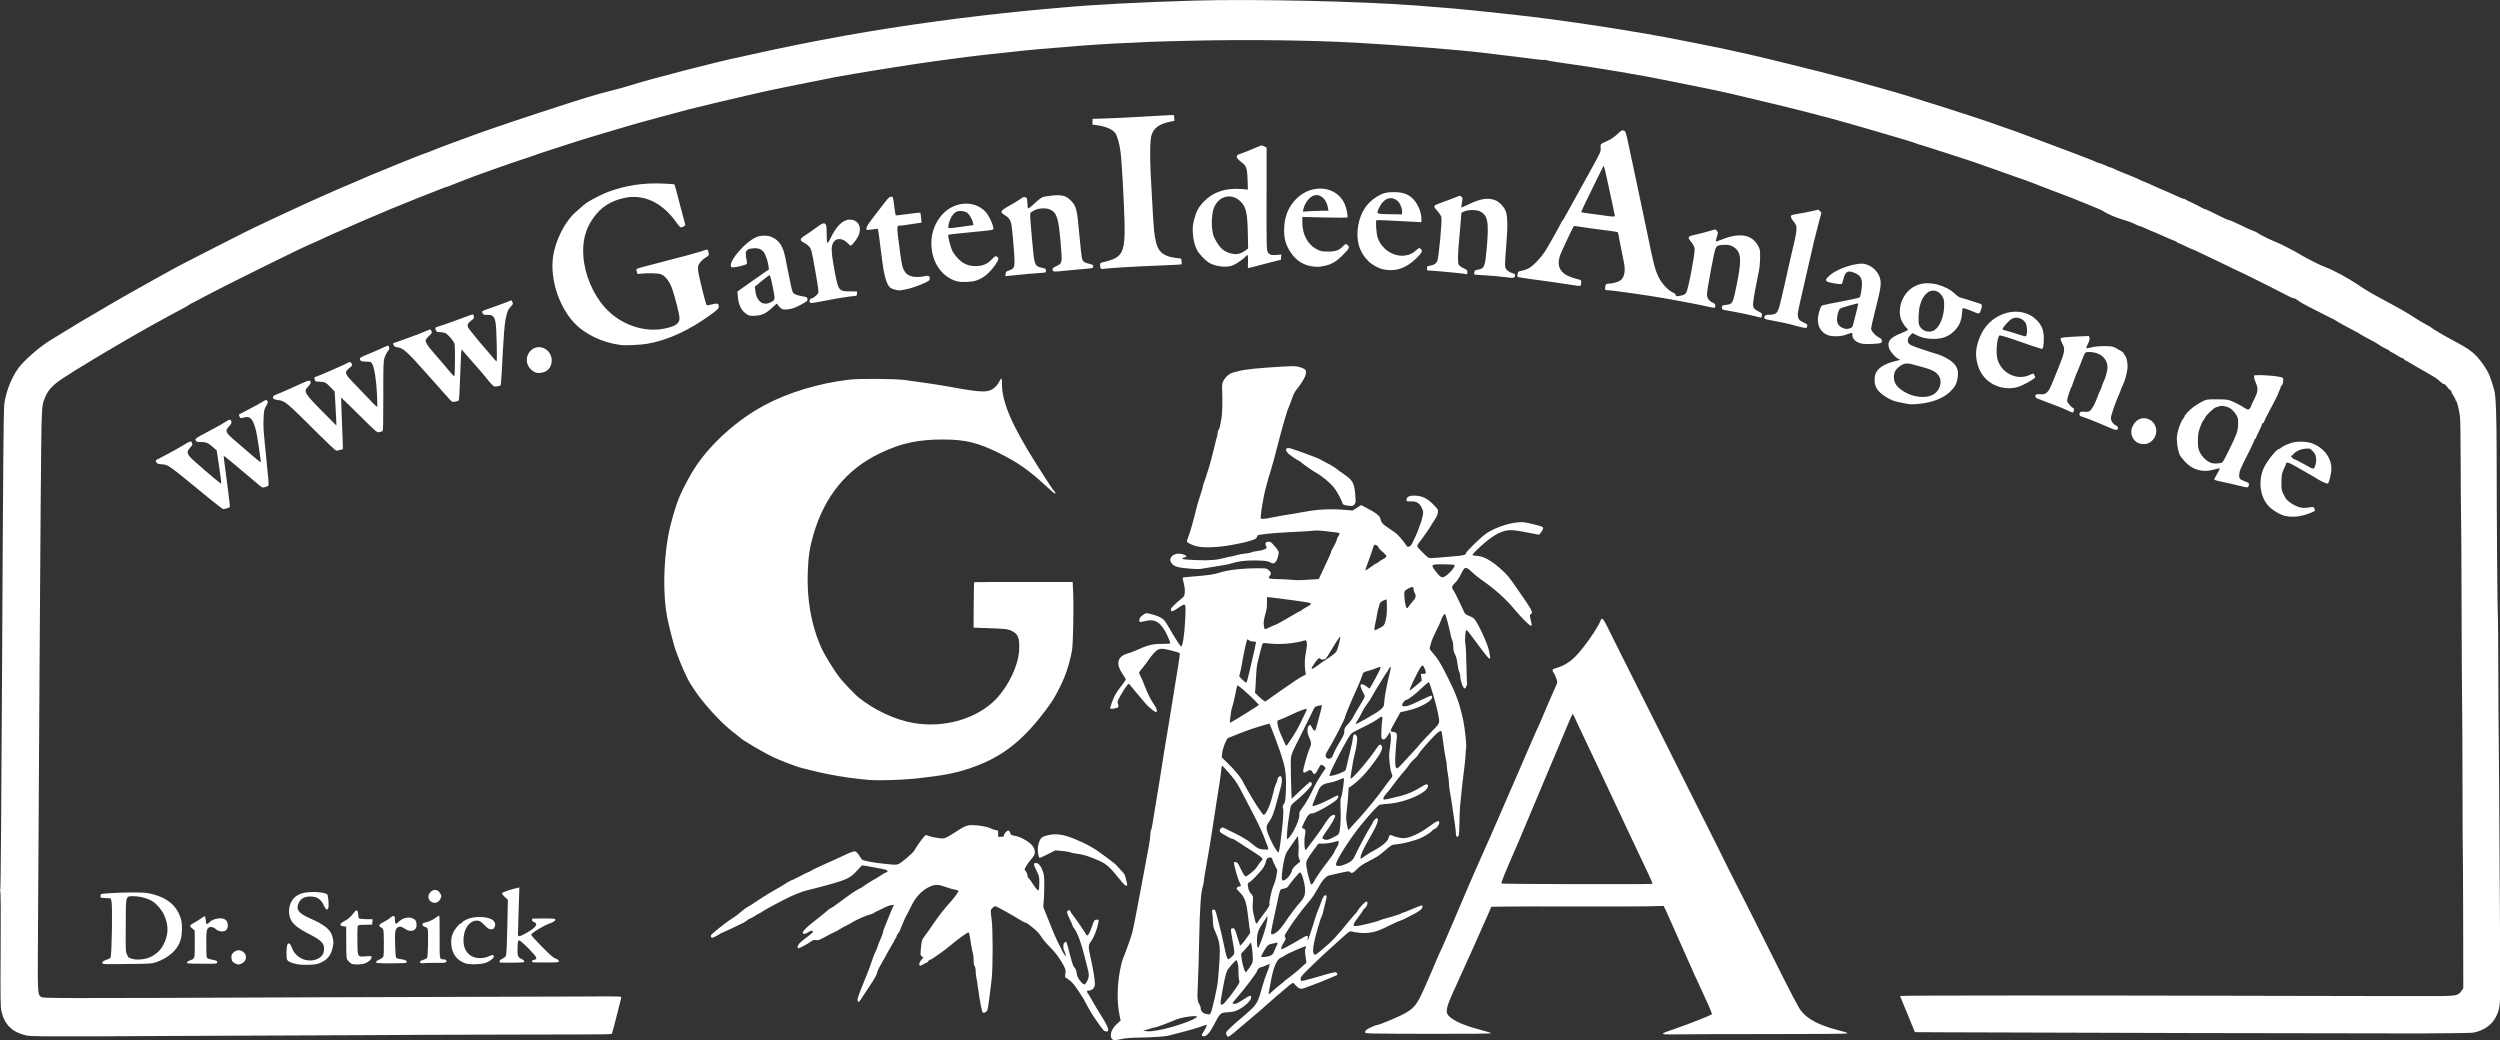 <?xml version="1.0" encoding="UTF-8" standalone="no"?>
<!-- Created with Inkscape (http://www.inkscape.org/) -->

<svg
   width="64.938mm"
   height="27.019mm"
   viewBox="0 0 64.938 27.019"
   version="1.1"
   id="svg1"
   inkscape:version="1.4.2 (f4327f4, 2025-05-13)"
   sodipodi:docname="gartenideenanlagen-logo-white.svg"
   xml:space="preserve"
   xmlns:inkscape="http://www.inkscape.org/namespaces/inkscape"
   xmlns:sodipodi="http://sodipodi.sourceforge.net/DTD/sodipodi-0.dtd"
   xmlns="http://www.w3.org/2000/svg"
   xmlns:svg="http://www.w3.org/2000/svg"><rect x="0" y="0" width="64.938" height="27.019" fill="#333333" stroke="none"/><sodipodi:namedview
     id="namedview1"
     pagecolor="#ffffff"
     bordercolor="#000000"
     borderopacity="0.25"
     inkscape:showpageshadow="2"
     inkscape:pageopacity="0.0"
     inkscape:pagecheckerboard="0"
     inkscape:deskcolor="#d1d1d1"
     inkscape:document-units="mm"
     inkscape:zoom="8.3170032"
     inkscape:cx="57.292271"
     inkscape:cy="51.400725"
     inkscape:window-width="2560"
     inkscape:window-height="1369"
     inkscape:window-x="-8"
     inkscape:window-y="-8"
     inkscape:window-maximized="1"
     inkscape:current-layer="layer1" /><defs
     id="defs1"><inkscape:path-effect
       effect="fillet_chamfer"
       id="path-effect2"
       is_visible="true"
       lpeversion="1"
       nodesatellites_param="F,0,0,1,0,14.612,0,1 @ F,0,0,1,0,15.485,0,1 @ F,0,0,1,0,0,0,1 @ F,0,0,1,0,0,0,1"
       radius="0"
       unit="px"
       method="auto"
       mode="F"
       chamfer_steps="1"
       flexible="false"
       use_knot_distance="true"
       apply_no_radius="true"
       apply_with_radius="true"
       only_selected="false"
       hide_knots="false" /></defs><g
     inkscape:label="Ebene 1"
     inkscape:groupmode="layer"
     id="layer1"
     transform="translate(-6.988,-54.601)"><path
       style="fill:#ffffff;fill-opacity:1"
       d="m 7.654,81.493 c -0.352,-0.083 -0.55,-0.28 -0.629,-0.626 -0.025,-0.11 -0.028,-0.321 -0.02,-1.605 0.006,-0.925 0.003,-1.491 -0.009,-1.513 -0.011,-0.021 -0.011,-0.038 -3.225e-4,-0.045 0.011,-0.007 0.03,-2.35 0.049,-6.229 0.025,-4.951 0.036,-6.253 0.056,-6.387 0.047,-0.32 0.172,-0.642 0.347,-0.9 0.142,-0.208 0.575,-0.588 0.868,-0.761 0.089,-0.053 0.498,-0.303 0.655,-0.4 0.098,-0.061 0.191,-0.117 0.207,-0.124 0.015,-0.007 0.142,-0.081 0.282,-0.165 0.279,-0.167 0.746,-0.437 0.893,-0.518 0.052,-0.028 0.208,-0.116 0.348,-0.195 0.14,-0.079 0.292,-0.164 0.338,-0.19 0.047,-0.026 0.173,-0.096 0.281,-0.155 0.268,-0.148 0.327,-0.18 0.49,-0.263 0.078,-0.04 0.276,-0.142 0.442,-0.227 0.165,-0.085 0.474,-0.242 0.686,-0.349 0.212,-0.107 0.407,-0.205 0.432,-0.219 0.137,-0.072 1.231,-0.587 1.541,-0.725 0.057,-0.025 0.137,-0.061 0.179,-0.08 0.041,-0.018 0.143,-0.064 0.226,-0.102 0.214,-0.097 0.778,-0.343 0.789,-0.343 0.005,2.6e-5 0.07,-0.028 0.145,-0.062 0.155,-0.071 0.644,-0.276 0.869,-0.364 0.082,-0.032 0.162,-0.066 0.178,-0.074 0.016,-0.008 0.097,-0.041 0.18,-0.073 0.083,-0.032 0.176,-0.069 0.207,-0.082 0.092,-0.04 0.403,-0.158 0.415,-0.158 0.006,3.4e-5 0.038,-0.012 0.071,-0.026 0.126,-0.056 0.614,-0.242 0.933,-0.354 0.098,-0.035 0.195,-0.071 0.216,-0.08 0.021,-0.009 0.076,-0.029 0.122,-0.044 0.046,-0.015 0.207,-0.071 0.357,-0.124 0.436,-0.154 1.942,-0.649 2.413,-0.793 0.238,-0.072 0.537,-0.156 0.667,-0.186 0.129,-0.03 0.361,-0.095 0.516,-0.144 0.496,-0.158 2.327,-0.631 2.772,-0.716 0.048,-0.009 0.154,-0.033 0.235,-0.053 0.081,-0.02 0.4,-0.09 0.71,-0.155 1.663,-0.351 3.089,-0.59 4.832,-0.812 0.58,-0.074 1.711,-0.197 2.129,-0.231 0.113,-0.009 0.333,-0.029 0.488,-0.043 0.828,-0.077 2.041,-0.14 3.46,-0.182 1.533,-0.045 4.324,0.018 5.773,0.129 0.887,0.068 1.198,0.096 1.714,0.152 0.247,0.027 0.576,0.062 0.731,0.078 1.282,0.135 3.323,0.447 4.495,0.687 0.051,0.011 0.254,0.051 0.449,0.089 0.196,0.039 0.415,0.082 0.487,0.097 0.277,0.056 1.209,0.268 1.348,0.307 0.051,0.014 0.212,0.053 0.356,0.087 0.297,0.069 1.429,0.357 1.685,0.428 0.177,0.049 0.892,0.25 1.132,0.318 0.159,0.045 0.38,0.113 0.814,0.25 0.165,0.052 0.396,0.125 0.515,0.162 0.423,0.133 1.095,0.353 1.132,0.37 0.021,0.01 0.176,0.064 0.346,0.122 0.26,0.088 0.481,0.167 0.664,0.239 0.021,0.008 0.193,0.072 0.384,0.143 0.648,0.24 1.3,0.489 1.366,0.523 0.036,0.018 0.094,0.04 0.129,0.048 0.034,0.008 0.103,0.035 0.152,0.059 0.049,0.025 0.098,0.045 0.11,0.045 0.012,6.4e-5 0.036,0.007 0.053,0.016 0.088,0.044 0.173,0.081 0.266,0.117 0.057,0.022 0.12,0.047 0.14,0.056 0.021,0.009 0.067,0.028 0.103,0.041 0.036,0.013 0.124,0.053 0.195,0.087 0.071,0.035 0.136,0.063 0.145,0.063 0.008,4.6e-5 0.087,0.034 0.175,0.076 0.088,0.042 0.164,0.076 0.169,0.076 0.011,6e-5 0.451,0.194 0.562,0.248 0.042,0.02 0.089,0.037 0.104,0.037 0.015,8.1e-5 0.035,0.008 0.045,0.017 0.01,0.009 0.089,0.049 0.177,0.089 0.087,0.04 0.19,0.092 0.229,0.116 0.038,0.024 0.08,0.043 0.093,0.044 0.022,1.2e-4 0.096,0.035 0.471,0.221 0.071,0.035 0.141,0.064 0.155,0.064 0.025,1.4e-4 0.193,0.075 0.445,0.198 0.072,0.035 0.162,0.074 0.2,0.086 0.038,0.012 0.092,0.04 0.12,0.062 0.048,0.038 0.331,0.176 0.475,0.232 0.1,0.039 0.463,0.225 0.589,0.303 0.17,0.105 0.567,0.305 0.676,0.341 0.165,0.055 0.603,0.29 0.833,0.447 0.12,0.083 0.272,0.179 0.336,0.214 0.064,0.035 0.151,0.083 0.192,0.107 0.041,0.024 0.15,0.083 0.243,0.132 0.302,0.16 0.558,0.308 0.701,0.404 0.077,0.052 0.212,0.132 0.299,0.179 0.087,0.046 0.176,0.1 0.197,0.12 0.021,0.02 0.045,0.036 0.053,0.036 0.008,4.3e-5 0.049,0.025 0.093,0.055 0.043,0.03 0.188,0.112 0.321,0.183 0.529,0.28 0.63,0.36 0.854,0.683 0.118,0.169 0.172,0.299 0.266,0.635 0.041,0.147 0.061,0.659 0.062,1.594 0.002,1.811 0.019,4.14 0.033,4.289 0.004,0.043 0.009,0.699 0.011,1.457 0.002,0.758 0.007,1.538 0.011,1.734 0.004,0.196 0.009,0.816 0.011,1.378 0.002,0.562 0.006,1.317 0.01,1.678 0.01,1.129 0.02,3.268 0.016,3.552 -0.004,0.323 -0.025,0.434 -0.116,0.609 -0.106,0.204 -0.321,0.35 -0.585,0.399 -0.05,0.009 -0.656,0.018 -1.346,0.02 -1.141,0.003 -10.485,-0.019 -12.37,-0.029 l -0.785,-0.004 -0.078,-0.188 c -0.043,-0.103 -0.117,-0.285 -0.165,-0.404 -0.048,-0.119 -0.1,-0.244 -0.116,-0.278 -0.016,-0.034 -0.025,-0.065 -0.021,-0.07 0.016,-0.016 4.907,-0.016 10.064,-0.002 2.036,0.006 3.849,0.007 4.029,0.004 0.363,-0.008 0.405,-0.02 0.487,-0.139 l 0.044,-0.064 -0.003,-1.697 c -0.002,-0.933 -0.006,-1.756 -0.009,-1.828 -0.004,-0.072 -0.007,-0.848 -0.008,-1.725 -0.001,-0.876 -0.005,-1.766 -0.009,-1.978 -0.007,-0.386 -0.013,-1.568 -0.018,-3.543 -0.001,-0.583 -0.006,-1.253 -0.011,-1.49 -0.005,-0.237 -0.009,-0.895 -0.01,-1.462 -9.79e-4,-0.567 -0.009,-1.082 -0.019,-1.144 -0.026,-0.173 -0.08,-0.385 -0.097,-0.385 -0.009,-4.7e-5 -0.016,-0.012 -0.016,-0.027 8.3e-5,-0.015 -0.025,-0.065 -0.056,-0.111 -0.031,-0.046 -0.056,-0.097 -0.056,-0.114 9.1e-5,-0.017 -0.01,-0.03 -0.023,-0.031 -0.013,-4.73e-4 -0.051,-0.038 -0.084,-0.084 -0.033,-0.046 -0.071,-0.079 -0.084,-0.075 -0.013,0.005 -0.057,-0.024 -0.098,-0.064 -0.041,-0.04 -0.1,-0.087 -0.131,-0.104 -0.031,-0.017 -0.068,-0.04 -0.084,-0.05 -0.041,-0.027 -0.215,-0.127 -0.354,-0.204 -0.067,-0.037 -0.166,-0.096 -0.221,-0.131 -0.054,-0.035 -0.107,-0.063 -0.117,-0.063 -0.01,-5.8e-5 -0.024,-0.013 -0.03,-0.028 -0.006,-0.015 -0.025,-0.028 -0.042,-0.028 -0.017,-9.4e-5 -0.074,-0.029 -0.127,-0.064 -0.052,-0.035 -0.122,-0.075 -0.154,-0.09 -0.032,-0.014 -0.058,-0.032 -0.058,-0.039 3.7e-5,-0.007 -0.023,-0.021 -0.051,-0.033 -0.063,-0.025 -0.181,-0.092 -0.257,-0.146 -0.031,-0.022 -0.119,-0.071 -0.196,-0.11 -0.077,-0.039 -0.178,-0.095 -0.224,-0.124 -0.046,-0.03 -0.16,-0.093 -0.252,-0.141 -0.201,-0.104 -0.353,-0.188 -0.43,-0.239 -0.031,-0.02 -0.08,-0.047 -0.109,-0.058 -0.029,-0.012 -0.092,-0.043 -0.14,-0.069 -0.048,-0.026 -0.154,-0.08 -0.236,-0.121 -0.082,-0.04 -0.175,-0.087 -0.206,-0.105 -0.031,-0.017 -0.09,-0.049 -0.131,-0.07 -0.041,-0.021 -0.105,-0.062 -0.143,-0.091 -0.037,-0.029 -0.084,-0.053 -0.103,-0.054 -0.019,-2.57e-4 -0.056,-0.012 -0.082,-0.026 -0.094,-0.052 -1.139,-0.58 -1.149,-0.58 -0.005,-3e-5 -0.134,-0.061 -0.286,-0.135 -0.152,-0.074 -0.364,-0.177 -0.472,-0.228 -0.108,-0.051 -0.238,-0.113 -0.29,-0.138 -0.051,-0.024 -0.149,-0.071 -0.217,-0.104 -0.068,-0.033 -0.13,-0.059 -0.137,-0.06 -0.007,-3.9e-5 -0.092,-0.038 -0.189,-0.085 -0.097,-0.047 -0.185,-0.085 -0.195,-0.085 -0.01,-5.7e-5 -0.019,-0.007 -0.019,-0.016 4.8e-5,-0.009 -0.036,-0.027 -0.079,-0.042 -0.044,-0.014 -0.155,-0.061 -0.248,-0.104 -0.093,-0.043 -0.198,-0.089 -0.234,-0.103 -0.079,-0.03 -0.142,-0.057 -0.286,-0.122 -0.059,-0.027 -0.117,-0.05 -0.128,-0.05 -0.011,-6e-5 -0.042,-0.012 -0.07,-0.026 -0.1,-0.053 -0.24,-0.106 -0.38,-0.145 -0.145,-0.04 -0.397,-0.149 -0.483,-0.209 -0.026,-0.018 -0.072,-0.042 -0.103,-0.053 -0.056,-0.021 -0.303,-0.123 -0.374,-0.155 -0.021,-0.009 -0.067,-0.028 -0.103,-0.041 -0.036,-0.013 -0.099,-0.039 -0.14,-0.057 -0.041,-0.018 -0.226,-0.09 -0.412,-0.159 -0.185,-0.069 -0.387,-0.146 -0.449,-0.171 -0.062,-0.025 -0.159,-0.062 -0.215,-0.084 -0.057,-0.021 -0.17,-0.064 -0.253,-0.095 -0.082,-0.031 -0.183,-0.066 -0.225,-0.079 -0.041,-0.013 -0.092,-0.03 -0.112,-0.039 -0.021,-0.009 -0.113,-0.042 -0.206,-0.074 -0.093,-0.032 -0.29,-0.101 -0.44,-0.155 -0.348,-0.125 -0.353,-0.127 -0.786,-0.266 -0.201,-0.065 -0.494,-0.16 -0.653,-0.211 -0.158,-0.051 -0.296,-0.094 -0.306,-0.094 -0.01,-5.4e-5 -0.045,-0.012 -0.077,-0.027 -0.032,-0.015 -0.211,-0.072 -0.396,-0.126 -0.185,-0.055 -0.51,-0.15 -0.721,-0.212 -0.436,-0.128 -0.917,-0.265 -1.179,-0.334 -0.546,-0.144 -0.801,-0.21 -1.198,-0.306 -0.414,-0.101 -0.547,-0.133 -1.273,-0.305 -0.274,-0.065 -0.617,-0.137 -1.198,-0.252 -0.139,-0.027 -0.316,-0.063 -0.393,-0.08 -0.692,-0.146 -1.95,-0.359 -2.837,-0.48 -0.206,-0.028 -0.393,-0.06 -0.415,-0.071 -0.022,-0.011 -0.049,-0.015 -0.059,-0.009 -0.01,0.006 -0.115,-0.002 -0.231,-0.018 -0.117,-0.016 -0.36,-0.047 -0.54,-0.068 -0.18,-0.021 -0.408,-0.048 -0.506,-0.06 -0.098,-0.012 -0.241,-0.03 -0.318,-0.039 -0.618,-0.076 -2.137,-0.196 -3.307,-0.262 -1.138,-0.064 -2.83,-0.085 -4.255,-0.052 -0.536,0.012 -1.038,0.026 -1.116,0.031 -0.077,0.005 -0.238,0.013 -0.356,0.018 -0.458,0.019 -0.622,0.027 -1.003,0.052 -0.217,0.014 -0.474,0.033 -0.572,0.043 -0.098,0.01 -0.343,0.029 -0.544,0.044 -0.201,0.014 -0.522,0.042 -0.713,0.062 -1.053,0.111 -1.291,0.138 -1.791,0.205 -0.103,0.014 -0.352,0.047 -0.553,0.073 -0.537,0.071 -2.145,0.327 -2.608,0.417 -0.737,0.142 -1.723,0.343 -1.961,0.4 -0.062,0.015 -0.227,0.053 -0.366,0.084 -0.35,0.079 -1.378,0.324 -1.492,0.356 -0.052,0.015 -0.237,0.065 -0.413,0.111 -0.176,0.047 -0.357,0.096 -0.404,0.109 -0.046,0.013 -0.199,0.055 -0.338,0.092 -0.139,0.037 -0.287,0.078 -0.329,0.092 -0.041,0.013 -0.198,0.059 -0.347,0.102 -0.335,0.096 -1.166,0.349 -1.267,0.387 -0.021,0.008 -0.185,0.061 -0.366,0.118 -0.29,0.092 -0.573,0.187 -0.685,0.231 -0.021,0.008 -0.092,0.032 -0.16,0.053 -0.267,0.084 -1.319,0.457 -1.493,0.53 -0.031,0.013 -0.107,0.042 -0.169,0.065 -0.062,0.023 -0.157,0.061 -0.212,0.085 -0.055,0.024 -0.108,0.043 -0.119,0.043 -0.011,-6.1e-5 -0.047,0.012 -0.079,0.026 -0.033,0.014 -0.14,0.056 -0.238,0.094 -0.098,0.037 -0.259,0.1 -0.357,0.14 -0.635,0.255 -0.748,0.301 -0.798,0.323 -0.209,0.092 -0.538,0.231 -0.544,0.231 -0.004,-2.4e-5 -0.112,0.046 -0.239,0.103 -0.294,0.131 -0.308,0.137 -0.522,0.23 -0.187,0.08 -0.204,0.088 -0.532,0.24 -0.112,0.052 -0.206,0.094 -0.209,0.094 -0.043,-2.39e-4 -2.24,1.085 -2.716,1.342 -0.201,0.109 -0.371,0.197 -0.378,0.197 -0.007,-3.7e-5 -0.033,0.016 -0.058,0.035 -0.025,0.02 -0.113,0.07 -0.195,0.113 -0.082,0.042 -0.2,0.105 -0.262,0.14 -0.062,0.034 -0.151,0.083 -0.197,0.108 -0.396,0.211 -1.139,0.639 -1.777,1.021 -0.238,0.143 -0.488,0.295 -0.555,0.338 -0.067,0.043 -0.186,0.119 -0.263,0.169 -0.305,0.194 -0.439,0.343 -0.522,0.582 -0.048,0.137 -0.051,0.172 -0.067,0.66 -0.009,0.283 -0.032,3.05 -0.05,6.148 -0.018,3.098 -0.037,6.287 -0.042,7.086 -0.01,1.547 -0.01,1.54 0.078,1.614 0.047,0.039 0.097,0.039 7.206,0.011 1.552,-0.006 3.543,-0.012 4.424,-0.013 0.882,-9.48e-4 2.019,-0.005 2.528,-0.008 0.899,-0.006 0.925,-0.005 0.915,0.029 -0.006,0.019 -0.058,0.229 -0.117,0.466 -0.059,0.237 -0.114,0.443 -0.123,0.459 -0.019,0.033 0.155,0.03 -2.009,0.034 -2.279,0.004 -3.706,0.01 -4.34,0.016 -0.309,0.003 -1.166,0.007 -1.903,0.008 -0.737,0.002 -2.07,0.007 -2.962,0.012 -3.468,0.019 -3.88,0.017 -4.009,-0.013 z m 28.21,0.091 c -0.059,-0.111 -2.38e-4,-0.266 0.152,-0.402 l 0.081,-0.073 -0.024,-0.114 c -0.079,-0.376 -0.07,-0.828 0.026,-1.281 0.02,-0.095 0.047,-0.191 0.059,-0.213 0.027,-0.05 0.202,-0.535 0.238,-0.661 0.015,-0.051 0.075,-0.351 0.134,-0.665 0.059,-0.314 0.128,-0.681 0.154,-0.815 0.026,-0.134 0.061,-0.323 0.078,-0.421 0.017,-0.098 0.048,-0.264 0.069,-0.369 0.021,-0.105 0.038,-0.237 0.038,-0.294 3.11e-4,-0.057 0.008,-0.108 0.017,-0.113 0.009,-0.006 0.027,-0.084 0.04,-0.174 0.013,-0.09 0.049,-0.311 0.081,-0.492 0.032,-0.18 0.074,-0.437 0.094,-0.571 0.045,-0.306 0.167,-1.058 0.282,-1.742 0.048,-0.288 0.101,-0.617 0.118,-0.73 0.016,-0.113 0.056,-0.357 0.088,-0.541 0.032,-0.184 0.051,-0.341 0.043,-0.349 -0.008,-0.007 -0.107,-0.037 -0.221,-0.066 -0.283,-0.072 -0.328,-0.064 -0.456,0.075 -0.055,0.06 -0.117,0.138 -0.137,0.174 -0.02,0.036 -0.084,0.12 -0.14,0.187 -0.057,0.067 -0.103,0.13 -0.103,0.14 -2.6e-4,0.01 0.019,0.057 0.044,0.103 0.024,0.046 0.074,0.163 0.111,0.26 0.074,0.196 0.151,0.345 0.245,0.478 0.064,0.091 0.083,0.183 0.038,0.183 -0.021,-1.18e-4 -0.11,-0.068 -0.221,-0.17 -0.017,-0.016 -0.057,-0.061 -0.088,-0.101 -0.031,-0.04 -0.097,-0.117 -0.146,-0.172 -0.049,-0.054 -0.122,-0.143 -0.163,-0.196 -0.041,-0.053 -0.08,-0.097 -0.087,-0.097 -0.022,-1.19e-4 -0.139,0.169 -0.224,0.323 -0.071,0.129 -0.078,0.152 -0.059,0.194 0.036,0.08 0.011,0.112 -0.095,0.126 -0.053,0.007 -0.099,0.009 -0.103,0.005 -0.015,-0.015 0.075,-0.266 0.131,-0.367 0.032,-0.057 0.108,-0.165 0.17,-0.241 0.061,-0.075 0.108,-0.148 0.102,-0.161 -0.005,-0.013 -0.047,-0.08 -0.093,-0.148 -0.174,-0.257 -0.118,-0.449 0.15,-0.52 0.041,-0.011 0.109,-0.035 0.15,-0.053 0.382,-0.169 0.476,-0.194 0.727,-0.193 0.143,7.75e-4 0.22,-0.006 0.22,-0.019 2.37e-4,-0.044 -0.09,-0.249 -0.152,-0.347 -0.15,-0.235 -0.277,-0.287 -0.534,-0.22 -0.086,0.022 -0.101,0.022 -0.11,-8.7e-4 -0.02,-0.053 0.014,-0.116 0.089,-0.167 0.074,-0.051 0.078,-0.052 0.183,-0.028 0.162,0.037 0.288,0.091 0.352,0.15 0.032,0.029 0.102,0.133 0.155,0.23 0.111,0.203 0.282,0.468 0.302,0.468 0.04,2.18e-4 0.09,-0.342 0.106,-0.727 0.018,-0.424 0.025,-0.414 -0.195,-0.266 -0.103,0.069 -0.145,0.088 -0.162,0.073 -0.013,-0.011 -0.02,-0.036 -0.014,-0.056 0.009,-0.035 0.136,-0.158 0.279,-0.271 0.064,-0.051 0.072,-0.067 0.08,-0.159 0.005,-0.065 -0.005,-0.152 -0.028,-0.239 -0.02,-0.075 -0.03,-0.14 -0.023,-0.144 0.007,-0.004 0.114,-0.016 0.237,-0.026 0.454,-0.037 0.565,-0.053 0.712,-0.101 0.22,-0.072 0.598,-0.115 1.007,-0.115 0.209,1.5e-4 0.221,0.002 0.276,0.049 0.063,0.054 0.07,0.092 0.028,0.147 -0.055,0.072 -0.038,0.079 0.202,0.085 0.126,0.003 0.289,0.011 0.361,0.018 0.156,0.014 0.195,0.014 0.486,-0.005 l 0.223,-0.014 0.131,-0.28 c 0.179,-0.383 0.185,-0.397 0.186,-0.425 1e-4,-0.013 0.03,-0.074 0.067,-0.134 0.037,-0.06 0.072,-0.136 0.078,-0.168 0.006,-0.032 0.022,-0.071 0.035,-0.086 0.013,-0.015 0.029,-0.046 0.036,-0.068 0.012,-0.037 0.004,-0.041 -0.105,-0.053 -0.065,-0.007 -0.196,-0.022 -0.292,-0.034 -0.096,-0.012 -0.214,-0.016 -0.262,-0.009 -0.049,0.007 -0.228,0.019 -0.398,0.027 -0.452,0.021 -0.8,0.047 -0.928,0.069 -0.062,0.01 -0.118,0.019 -0.125,0.019 -0.007,2.2e-5 -0.02,0.022 -0.029,0.049 -0.013,0.039 -0.041,0.057 -0.147,0.091 -0.072,0.023 -0.177,0.051 -0.234,0.062 -0.057,0.011 -0.171,0.034 -0.253,0.05 -0.344,0.068 -0.743,0.086 -0.928,0.04 -0.124,-0.03 -0.241,-0.088 -0.255,-0.124 -0.006,-0.015 0.007,-0.063 0.028,-0.107 0.037,-0.078 0.136,-0.425 0.213,-0.744 0.021,-0.088 0.068,-0.247 0.105,-0.355 0.037,-0.108 0.067,-0.21 0.067,-0.229 10e-5,-0.018 0.012,-0.061 0.027,-0.095 0.015,-0.034 0.046,-0.125 0.069,-0.202 0.023,-0.077 0.048,-0.157 0.056,-0.178 0.008,-0.021 0.024,-0.075 0.036,-0.122 0.012,-0.046 0.042,-0.16 0.067,-0.253 0.025,-0.093 0.056,-0.219 0.069,-0.281 0.013,-0.062 0.032,-0.132 0.041,-0.155 0.009,-0.024 0.017,-0.066 0.017,-0.094 1.55e-4,-0.028 0.012,-0.068 0.026,-0.088 0.014,-0.02 0.031,-0.066 0.037,-0.102 0.006,-0.036 0.022,-0.12 0.036,-0.187 0.023,-0.112 0.031,-0.46 0.018,-0.783 -0.004,-0.1 0.004,-0.143 0.035,-0.203 0.054,-0.102 0.156,-0.188 0.254,-0.213 0.044,-0.011 0.105,-0.027 0.136,-0.036 0.152,-0.043 0.526,-0.082 1.097,-0.115 0.371,-0.021 0.389,-0.021 0.511,0.017 0.139,0.043 0.159,0.071 0.137,0.188 -0.013,0.07 -0.121,0.248 -0.224,0.372 -0.039,0.047 -0.087,0.13 -0.107,0.186 -0.084,0.234 -0.098,0.271 -0.113,0.297 -0.023,0.04 -0.162,0.509 -0.23,0.776 -0.115,0.452 -0.192,0.733 -0.238,0.88 -0.071,0.223 -0.144,0.493 -0.175,0.653 -0.049,0.247 -0.09,0.54 -0.08,0.567 0.011,0.029 0.074,0.025 0.302,-0.021 0.182,-0.036 0.416,-0.077 0.516,-0.09 0.046,-0.006 0.186,-0.03 0.31,-0.054 0.352,-0.067 0.682,-0.083 1.062,-0.052 l 0.199,0.017 0.109,-0.071 0.109,-0.071 0.133,0.07 c 0.267,0.14 0.346,0.201 0.368,0.285 0.029,0.11 0.052,0.136 0.219,0.247 0.082,0.054 0.173,0.119 0.202,0.144 0.066,0.057 0.217,0.238 0.247,0.296 0.037,0.073 0.111,0.049 0.161,-0.052 0.071,-0.141 0.135,-0.286 0.16,-0.365 0.013,-0.041 0.036,-0.1 0.05,-0.131 0.014,-0.031 0.038,-0.115 0.054,-0.187 0.027,-0.126 0.026,-0.134 -0.014,-0.227 -0.057,-0.129 -0.141,-0.182 -0.281,-0.176 -0.118,0.005 -0.131,-0.003 -0.115,-0.065 0.017,-0.066 0.102,-0.094 0.252,-0.082 0.168,0.013 0.3,0.082 0.45,0.238 0.114,0.118 0.118,0.125 0.109,0.201 -0.006,0.051 -0.037,0.119 -0.088,0.193 -0.043,0.063 -0.078,0.118 -0.078,0.123 -8.1e-5,0.015 -0.246,0.369 -0.315,0.454 -0.044,0.054 -0.059,0.088 -0.051,0.112 0.014,0.039 0.238,0.263 0.29,0.291 0.022,0.012 0.098,0.012 0.216,-6.1e-4 0.1,-0.01 0.289,-0.026 0.419,-0.035 0.252,-0.018 0.336,-0.038 0.336,-0.081 2.41e-4,-0.044 0.414,-0.443 0.547,-0.528 0.257,-0.164 0.641,-0.282 0.911,-0.281 0.099,4.83e-4 0.507,0.1 0.537,0.131 0.023,0.024 0.005,0.074 -0.051,0.142 l -0.045,0.055 -0.128,-0.025 c -0.47,-0.091 -0.545,-0.101 -0.662,-0.092 -0.226,0.018 -0.481,0.176 -0.828,0.512 -0.062,0.06 -0.112,0.118 -0.112,0.129 -6.6e-5,0.012 0.034,0.021 0.081,0.021 0.185,0.001 0.393,0.109 0.652,0.341 0.16,0.143 0.213,0.205 0.393,0.465 0.433,0.623 0.456,0.663 0.392,0.71 -0.031,0.023 -0.032,0.034 -0.01,0.135 0.013,0.061 0.028,0.121 0.033,0.134 0.005,0.013 -0.004,0.028 -0.019,0.034 -0.029,0.011 -0.249,-0.207 -0.438,-0.435 -0.23,-0.276 -0.504,-0.52 -0.877,-0.779 -0.079,-0.055 -0.184,-0.142 -0.233,-0.193 -0.092,-0.096 -0.156,-0.118 -0.199,-0.068 -0.012,0.014 -0.052,0.087 -0.088,0.161 -0.039,0.078 -0.098,0.163 -0.141,0.201 -0.084,0.075 -0.094,0.125 -0.037,0.198 0.021,0.027 0.088,0.157 0.149,0.289 0.061,0.132 0.121,0.261 0.134,0.287 0.014,0.029 0.056,0.058 0.113,0.079 0.05,0.018 0.107,0.048 0.128,0.067 0.059,0.054 0.17,0.259 0.284,0.524 0.091,0.211 0.118,0.304 0.142,0.487 0.01,0.078 -0.046,0.031 -0.183,-0.151 -0.078,-0.104 -0.199,-0.265 -0.269,-0.36 -0.184,-0.246 -0.178,-0.244 -0.195,-0.06 -0.008,0.088 -0.006,0.192 0.005,0.239 0.01,0.046 0.022,0.285 0.026,0.53 0.004,0.245 0.011,0.453 0.017,0.461 0.018,0.03 -0.033,0.152 -0.063,0.152 -0.038,-2.07e-4 -0.113,-0.206 -0.112,-0.306 2.18e-4,-0.039 -0.013,-0.098 -0.03,-0.131 -0.017,-0.033 -0.037,-0.127 -0.046,-0.21 -0.01,-0.097 -0.032,-0.182 -0.062,-0.24 -0.033,-0.064 -0.046,-0.119 -0.045,-0.197 2.64e-4,-0.059 -0.011,-0.131 -0.025,-0.158 -0.014,-0.027 -0.039,-0.118 -0.055,-0.201 -0.032,-0.161 -0.116,-0.473 -0.133,-0.49 -0.018,-0.018 -0.081,0.077 -0.103,0.154 -0.012,0.042 -0.067,0.165 -0.124,0.274 -0.056,0.109 -0.115,0.244 -0.131,0.301 -0.016,0.057 -0.033,0.12 -0.04,0.142 -0.008,0.028 0.008,0.059 0.056,0.113 0.151,0.166 0.223,0.284 0.438,0.715 0.2,0.402 0.285,0.641 0.376,1.065 0.043,0.199 0.093,0.694 0.073,0.726 -0.005,0.008 -0.01,0.068 -0.011,0.134 -0.001,0.066 -0.014,0.208 -0.029,0.316 -0.03,0.215 -0.1,0.85 -0.117,1.058 -0.006,0.072 -0.013,0.262 -0.015,0.422 -0.002,0.16 -0.011,0.309 -0.02,0.332 -0.026,0.067 -0.073,0.033 -0.073,-0.052 2.17e-4,-0.039 -0.012,-0.155 -0.027,-0.256 -0.015,-0.101 -0.036,-0.243 -0.047,-0.315 -0.045,-0.312 -0.056,-0.383 -0.081,-0.512 -0.014,-0.075 -0.026,-0.181 -0.026,-0.234 1.17e-4,-0.054 -0.012,-0.157 -0.027,-0.229 -0.015,-0.072 -0.027,-0.165 -0.027,-0.205 2.24e-4,-0.041 -0.012,-0.125 -0.026,-0.188 -0.024,-0.104 -0.064,-0.363 -0.092,-0.602 -0.017,-0.143 -0.028,-0.15 -0.116,-0.08 -0.121,0.096 -0.466,0.485 -0.513,0.578 -0.014,0.028 -0.058,0.076 -0.097,0.107 -0.039,0.031 -0.101,0.101 -0.138,0.155 -0.036,0.054 -0.097,0.131 -0.134,0.172 -0.076,0.083 -0.254,0.309 -0.337,0.427 -0.03,0.042 -0.082,0.106 -0.116,0.142 -0.065,0.069 -0.098,0.14 -0.071,0.156 0.017,0.011 0.144,-0.016 0.443,-0.093 0.195,-0.05 0.353,-0.121 0.578,-0.26 0.091,-0.056 0.129,-0.054 0.129,0.007 -8.94e-4,0.162 -0.567,0.419 -1.005,0.455 -0.113,0.009 -0.223,0.021 -0.244,0.026 -0.044,0.01 -0.265,0.249 -0.498,0.538 -0.327,0.405 -0.687,0.986 -0.641,1.033 0.037,0.037 0.134,0.026 0.261,-0.031 0.123,-0.055 0.181,-0.105 0.218,-0.188 0.082,-0.182 0.33,-0.649 0.415,-0.781 0.035,-0.054 0.064,-0.105 0.064,-0.112 4.05e-4,-0.033 0.09,-0.121 0.11,-0.109 0.052,0.033 -0.005,0.189 -0.181,0.488 -0.154,0.263 -0.255,0.477 -0.249,0.528 l 0.005,0.047 0.099,-0.074 c 0.055,-0.041 0.176,-0.115 0.271,-0.165 0.185,-0.098 0.329,-0.223 0.348,-0.302 0.02,-0.08 0.042,-0.099 0.088,-0.075 0.06,0.033 0.221,0.073 0.294,0.073 0.169,0.001 0.422,-0.115 0.705,-0.324 0.178,-0.131 0.235,-0.149 0.234,-0.075 -2.74e-4,0.05 -0.084,0.16 -0.121,0.16 -0.013,-7.1e-5 -0.04,0.018 -0.059,0.04 -0.076,0.085 -0.287,0.203 -0.442,0.248 -0.255,0.075 -0.357,0.098 -0.49,0.11 -0.124,0.011 -0.128,0.014 -0.289,0.154 -0.169,0.146 -0.205,0.17 -0.478,0.309 -0.095,0.048 -0.194,0.117 -0.245,0.169 -0.115,0.117 -0.145,0.132 -0.189,0.092 -0.037,-0.034 -0.022,-0.036 -0.547,0.085 -0.089,0.02 -0.187,0.136 -0.309,0.361 -0.05,0.093 -0.126,0.21 -0.17,0.262 -0.178,0.211 -0.266,0.322 -0.398,0.506 -0.077,0.107 -0.14,0.197 -0.14,0.202 -2.4e-5,0.004 -0.035,0.06 -0.078,0.123 -0.056,0.084 -0.072,0.121 -0.057,0.136 0.032,0.033 0.024,0.081 -0.028,0.156 -0.05,0.073 -0.078,0.151 -0.06,0.169 0.006,0.006 0.06,-0.017 0.12,-0.05 0.06,-0.033 0.147,-0.082 0.194,-0.107 0.047,-0.026 0.138,-0.079 0.202,-0.118 0.154,-0.093 0.182,-0.093 0.167,-5.81e-4 -0.024,0.147 0.031,-0.002 0.187,-0.51 0.029,-0.093 0.068,-0.202 0.087,-0.243 0.019,-0.041 0.053,-0.131 0.076,-0.2 0.044,-0.134 0.088,-0.191 0.128,-0.166 0.019,0.012 0.016,0.047 -0.017,0.172 -0.023,0.086 -0.05,0.199 -0.06,0.251 -0.01,0.051 -0.026,0.103 -0.036,0.114 -0.028,0.033 -0.183,0.569 -0.206,0.713 -0.029,0.181 -0.028,0.241 0.006,0.276 0.026,0.026 0.045,0.016 0.195,-0.11 0.283,-0.236 0.371,-0.33 0.755,-0.801 0.067,-0.082 0.129,-0.153 0.137,-0.156 0.008,-0.004 0.029,-0.032 0.045,-0.064 0.04,-0.076 0.194,-0.238 0.226,-0.238 0.051,2.78e-4 0.029,0.112 -0.032,0.165 -0.031,0.027 -0.057,0.057 -0.057,0.067 -5.3e-5,0.01 -0.051,0.083 -0.113,0.163 -0.062,0.08 -0.118,0.167 -0.125,0.193 -0.012,0.045 -0.009,0.047 0.07,0.047 0.085,1.03e-4 0.554,-0.115 0.608,-0.149 0.01,-0.007 0.129,-0.042 0.263,-0.079 0.134,-0.037 0.263,-0.079 0.285,-0.094 0.023,-0.015 0.05,-0.027 0.061,-0.027 0.01,5.7e-5 0.064,-0.02 0.118,-0.044 0.143,-0.064 0.343,-0.141 0.366,-0.141 0.011,5.9e-5 0.015,0.022 0.01,0.049 -0.007,0.033 -0.041,0.069 -0.11,0.112 -0.055,0.035 -0.104,0.063 -0.109,0.063 -0.005,-2.6e-5 -0.066,0.032 -0.137,0.072 -0.071,0.039 -0.162,0.082 -0.204,0.095 -0.041,0.013 -0.122,0.047 -0.178,0.075 -0.397,0.197 -0.493,0.231 -0.695,0.25 -0.107,0.01 -0.297,-0.009 -0.422,-0.041 -0.027,-0.007 -0.071,0.021 -0.16,0.104 -0.067,0.062 -0.22,0.2 -0.339,0.305 -0.119,0.105 -0.35,0.321 -0.513,0.479 -0.241,0.233 -0.297,0.297 -0.297,0.339 -1.56e-4,0.028 0.011,0.056 0.024,0.061 0.013,0.005 0.167,-0.033 0.343,-0.085 0.483,-0.144 0.552,-0.159 0.573,-0.126 0.025,0.04 0.022,0.055 -0.015,0.068 -0.018,0.006 -0.105,0.043 -0.193,0.082 -0.138,0.061 -0.381,0.156 -0.644,0.25 -0.085,0.031 -0.147,0.006 -0.227,-0.089 -0.049,-0.059 -0.049,-0.059 -0.101,-0.026 -0.028,0.018 -0.094,0.072 -0.146,0.119 -0.052,0.047 -0.12,0.105 -0.151,0.128 -0.031,0.023 -0.124,0.103 -0.207,0.178 -0.083,0.075 -0.198,0.177 -0.256,0.227 -0.26,0.224 -0.338,0.29 -0.479,0.407 -0.083,0.069 -0.201,0.168 -0.262,0.221 -0.061,0.053 -0.124,0.096 -0.14,0.095 -0.017,-9.3e-5 -0.036,-0.026 -0.046,-0.06 -0.016,-0.058 -0.012,-0.064 0.148,-0.215 0.091,-0.085 0.183,-0.167 0.205,-0.181 0.022,-0.015 0.121,-0.1 0.22,-0.19 0.227,-0.206 0.25,-0.248 0.368,-0.68 0.025,-0.093 0.072,-0.232 0.104,-0.309 0.032,-0.077 0.064,-0.168 0.07,-0.201 l 0.012,-0.061 -0.101,0.046 c -0.055,0.025 -0.114,0.046 -0.131,0.046 -0.032,1.9e-5 -0.092,0.056 -0.092,0.087 -2.14e-4,0.039 -0.313,0.457 -0.505,0.674 -0.076,0.086 -0.137,0.164 -0.137,0.173 -5.3e-5,0.01 0.025,0.018 0.055,0.018 0.037,2.01e-4 0.113,-0.038 0.226,-0.114 0.176,-0.118 0.221,-0.125 0.197,-0.031 -0.017,0.066 -0.121,0.171 -0.247,0.251 -0.13,0.082 -0.199,0.103 -0.378,0.113 -0.165,0.009 -0.182,0.025 -0.336,0.323 -0.109,0.21 -0.187,0.298 -0.263,0.298 -0.061,-3.36e-4 -0.067,-0.037 -0.017,-0.103 0.023,-0.031 0.056,-0.089 0.073,-0.128 0.035,-0.084 0.049,-0.083 -0.167,-0.007 -0.072,0.026 -0.25,0.077 -0.394,0.115 -0.145,0.038 -0.318,0.083 -0.385,0.1 -0.125,0.033 -0.411,0.052 -0.863,0.06 -0.149,0.002 -0.306,0.016 -0.381,0.034 -0.17,0.04 -0.232,0.038 -0.256,-0.007 z m 1.182,-0.219 c 0.342,-0.05 1.033,-0.287 1.033,-0.356 2.31e-4,-0.042 -0.398,0.014 -0.544,0.077 -0.21,0.09 -0.515,0.203 -0.549,0.203 -0.018,-4e-5 -0.051,0.007 -0.075,0.017 -0.024,0.009 -0.085,0.028 -0.137,0.041 l -0.094,0.024 0.075,0.013 c 0.041,0.007 0.1,0.009 0.131,0.004 0.031,-0.005 0.103,-0.015 0.159,-0.023 z m 1.412,-0.514 c 0.035,-0.107 0.128,-0.516 0.153,-0.678 0.023,-0.146 0.063,-0.696 0.062,-0.858 -5.72e-4,-0.187 -0.031,-0.326 -0.109,-0.492 -0.052,-0.111 -0.066,-0.167 -0.068,-0.263 -0.001,-0.067 -0.009,-0.166 -0.017,-0.22 -0.013,-0.084 -0.01,-0.1 0.017,-0.11 0.018,-0.007 0.04,-0.004 0.05,0.006 0.025,0.025 0.17,0.593 0.235,0.916 0.054,0.267 0.085,0.366 0.116,0.366 0.01,5.3e-5 0.05,-0.03 0.089,-0.067 0.083,-0.078 0.083,-0.072 0.01,-0.462 -0.025,-0.132 -0.04,-0.248 -0.033,-0.258 0.006,-0.01 0.031,-0.019 0.054,-0.018 0.038,2.08e-4 0.05,0.025 0.113,0.226 l 0.07,0.226 0.045,-0.042 c 0.025,-0.023 0.084,-0.099 0.132,-0.168 L 39.464,78.83 39.443,78.693 C 39.431,78.618 39.411,78.455 39.397,78.331 39.365,78.041 39.316,77.908 39.199,77.788 c -0.05,-0.051 -0.09,-0.095 -0.09,-0.097 1.86e-4,-0.034 0.032,-0.064 0.068,-0.064 0.056,3.09e-4 0.056,-0.016 1.44e-4,-0.128 -0.051,-0.101 -0.153,-0.484 -0.134,-0.502 0.007,-0.007 0.031,-0.007 0.055,-5.59e-4 0.03,0.008 0.059,0.047 0.097,0.129 0.063,0.138 0.125,0.24 0.147,0.24 0.043,8.95e-4 0.254,-0.173 0.293,-0.242 0.024,-0.043 0.07,-0.107 0.101,-0.142 0.055,-0.062 0.056,-0.065 0.023,-0.102 -0.019,-0.021 -0.085,-0.069 -0.147,-0.108 -0.062,-0.038 -0.193,-0.122 -0.29,-0.187 -0.276,-0.182 -0.299,-0.196 -0.333,-0.197 -0.017,-5.42e-4 -0.065,-0.022 -0.106,-0.047 -0.041,-0.025 -0.106,-0.063 -0.145,-0.085 -0.078,-0.043 -0.089,-0.09 -0.034,-0.139 0.034,-0.03 0.04,-0.03 0.126,0.014 0.05,0.025 0.165,0.083 0.256,0.127 0.091,0.044 0.194,0.101 0.23,0.125 0.036,0.025 0.069,0.045 0.074,0.045 0.005,2.6e-5 0.07,0.051 0.146,0.112 0.128,0.105 0.146,0.113 0.259,0.126 0.074,0.008 0.126,0.006 0.133,-0.005 0.011,-0.018 -0.009,-0.076 -0.131,-0.381 -0.065,-0.161 -0.202,-0.44 -0.422,-0.855 -0.066,-0.124 -0.148,-0.281 -0.182,-0.348 -0.035,-0.067 -0.096,-0.165 -0.135,-0.218 -0.091,-0.121 -0.309,-0.365 -0.326,-0.366 -0.007,-4e-5 -0.018,0.057 -0.025,0.126 -0.013,0.144 -0.052,0.41 -0.12,0.819 -0.025,0.155 -0.059,0.374 -0.075,0.487 -0.039,0.282 -0.179,1.129 -0.214,1.302 -0.016,0.077 -0.033,0.187 -0.038,0.243 -0.005,0.057 -0.018,0.128 -0.029,0.159 -0.049,0.14 -0.08,0.585 -0.093,1.331 -0.008,0.422 -0.023,0.951 -0.034,1.174 -0.021,0.413 -0.016,0.476 0.047,0.569 0.014,0.02 0.025,0.06 0.025,0.087 -3.98e-4,0.072 0.056,0.132 0.141,0.149 0.041,0.008 0.082,0.013 0.093,0.011 0.01,-0.002 0.033,-0.047 0.051,-0.1 z m 0.357,-0.224 c 0.109,-0.125 0.176,-0.212 0.279,-0.362 0.091,-0.134 0.098,-0.151 0.081,-0.206 -0.01,-0.033 -0.018,-0.135 -0.017,-0.226 8.51e-4,-0.137 -0.019,-0.251 -0.052,-0.292 -0.013,-0.016 -0.217,0.215 -0.242,0.274 -0.045,0.104 -0.077,0.25 -0.163,0.753 -0.026,0.152 0.015,0.173 0.115,0.059 z m 1.243,-0.294 c 0.054,-0.051 0.132,-0.117 0.175,-0.148 0.043,-0.031 0.084,-0.065 0.091,-0.076 0.007,-0.011 0.078,-0.067 0.157,-0.125 0.08,-0.058 0.183,-0.141 0.229,-0.185 0.047,-0.044 0.114,-0.105 0.149,-0.135 l 0.064,-0.054 -0.023,-0.168 c -0.018,-0.132 -0.018,-0.177 -3.44e-4,-0.21 0.013,-0.023 0.018,-0.047 0.013,-0.052 -0.014,-0.014 -0.499,0.197 -0.547,0.237 -0.021,0.018 -0.069,0.045 -0.107,0.06 -0.108,0.044 -0.196,0.254 -0.263,0.63 -0.021,0.119 -0.043,0.239 -0.049,0.267 -0.006,0.028 -0.006,0.052 0.001,0.052 0.007,3.8e-5 0.056,-0.041 0.11,-0.092 z m -0.605,-0.612 c 0.069,-0.098 0.078,-0.123 0.078,-0.218 6.38e-4,-0.116 -0.032,-0.395 -0.048,-0.411 -0.005,-0.005 -0.024,0.012 -0.041,0.037 -0.017,0.026 -0.072,0.091 -0.123,0.145 l -0.092,0.098 0.011,0.117 c 0.01,0.104 0.063,0.3 0.096,0.354 0.015,0.024 0.022,0.017 0.119,-0.122 z m 0.554,-0.305 c 0.037,-0.021 0.065,-0.062 0.09,-0.133 0.02,-0.056 0.045,-0.11 0.055,-0.121 0.024,-0.024 0.026,-0.092 0.002,-0.078 -0.009,0.006 -0.061,0.019 -0.115,0.028 -0.069,0.013 -0.109,0.032 -0.138,0.068 -0.062,0.076 -0.161,0.257 -0.15,0.274 0.014,0.023 0.195,-0.004 0.256,-0.039 z m -0.232,-0.445 c 0.079,-0.21 0.146,-0.489 0.132,-0.548 -0.007,-0.029 -0.009,-0.028 -0.023,0.005 -0.008,0.021 -0.045,0.079 -0.081,0.13 -0.122,0.171 -0.163,0.283 -0.165,0.45 -0.002,0.163 0.017,0.246 0.044,0.197 0.009,-0.015 0.05,-0.121 0.093,-0.234 z m 0.382,-0.162 c 0.045,-0.033 0.127,-0.128 0.182,-0.21 0.148,-0.22 0.339,-0.473 0.43,-0.571 0.096,-0.104 0.128,-0.196 0.117,-0.345 -0.013,-0.184 -0.088,-0.423 -0.132,-0.42 -0.021,0.001 -0.238,0.257 -0.299,0.352 -0.023,0.037 -0.055,0.056 -0.104,0.064 -0.038,0.006 -0.082,0.019 -0.096,0.028 -0.014,0.009 -0.041,0.095 -0.06,0.192 -0.019,0.097 -0.067,0.319 -0.106,0.494 -0.039,0.175 -0.076,0.354 -0.081,0.398 -0.008,0.07 -0.005,0.08 0.028,0.08 0.021,1.15e-4 0.075,-0.027 0.119,-0.061 z m -0.502,-0.248 c 0.005,-0.014 0.079,-0.116 0.164,-0.227 0.118,-0.155 0.152,-0.212 0.144,-0.244 -0.015,-0.061 0.054,-0.374 0.111,-0.498 0.026,-0.059 0.058,-0.17 0.07,-0.247 l 0.022,-0.141 -0.066,-0.133 c -0.036,-0.073 -0.066,-0.145 -0.066,-0.158 1.96e-4,-0.036 -0.049,-0.05 -0.102,-0.03 -0.033,0.012 -0.049,0.037 -0.059,0.088 -0.007,0.039 -0.034,0.107 -0.06,0.151 -0.057,0.098 -0.302,0.358 -0.371,0.395 -0.046,0.024 -0.049,0.033 -0.038,0.112 0.012,0.087 0.041,0.148 0.104,0.216 0.03,0.033 0.033,0.058 0.022,0.197 -0.01,0.127 -0.004,0.197 0.027,0.337 0.021,0.097 0.043,0.184 0.049,0.192 0.015,0.024 0.04,0.019 0.051,-0.009 z m 1.459,-1.054 c 0.035,-0.078 0.209,-0.33 0.384,-0.555 0.081,-0.105 0.148,-0.202 0.148,-0.217 7.9e-5,-0.014 0.025,-0.063 0.056,-0.108 0.031,-0.045 0.057,-0.105 0.057,-0.134 3.43e-4,-0.028 -0.002,-0.052 -0.004,-0.052 -0.003,-1.4e-5 -0.064,0.017 -0.136,0.037 -0.073,0.02 -0.188,0.036 -0.257,0.036 l -0.126,-6.94e-4 -0.123,0.163 c -0.068,0.09 -0.142,0.2 -0.164,0.245 -0.038,0.077 -0.039,0.091 -0.019,0.228 0.012,0.08 0.038,0.2 0.059,0.265 0.021,0.065 0.041,0.129 0.045,0.142 0.011,0.037 0.054,0.01 0.081,-0.051 z m -0.636,-0.156 c 0.032,-0.043 0.064,-0.106 0.07,-0.139 0.008,-0.042 0.043,-0.086 0.113,-0.147 l 0.102,-0.087 -0.028,-0.069 c -0.02,-0.049 -0.025,-0.104 -0.017,-0.191 0.006,-0.067 0.005,-0.186 -0.003,-0.263 l -0.014,-0.141 -0.052,0.075 c -0.147,0.209 -0.223,0.322 -0.248,0.365 -0.066,0.117 -0.15,0.685 -0.105,0.713 0.036,0.022 0.119,-0.031 0.182,-0.116 z m -0.238,-0.805 c 0.074,-0.562 0.098,-0.871 0.075,-0.948 -0.014,-0.048 -0.01,-0.069 0.022,-0.112 0.034,-0.047 0.041,-0.092 0.053,-0.354 0.014,-0.308 -0.008,-0.549 -0.069,-0.744 -0.014,-0.044 -0.036,-0.119 -0.049,-0.165 -0.03,-0.107 -0.287,-0.796 -0.307,-0.824 -0.005,-0.006 -0.281,0.075 -0.476,0.14 -0.09,0.03 -0.422,0.157 -0.517,0.198 -0.031,0.013 -0.068,0.028 -0.081,0.032 -0.042,0.012 -0.141,0.26 -0.155,0.386 l -0.013,0.118 0.122,0.119 c 0.233,0.227 0.383,0.412 0.445,0.549 0.009,0.021 0.062,0.114 0.116,0.207 0.054,0.093 0.112,0.19 0.127,0.217 0.081,0.139 0.254,0.393 0.273,0.401 0.049,0.021 0.168,-0.22 0.225,-0.456 0.061,-0.25 0.073,-0.292 0.107,-0.36 0.019,-0.038 0.035,-0.085 0.035,-0.105 2.86e-4,-0.052 0.062,-0.103 0.091,-0.074 0.027,0.028 0.028,0.152 0.002,0.24 -0.011,0.036 -0.046,0.166 -0.078,0.29 -0.099,0.383 -0.148,0.519 -0.229,0.636 -0.071,0.103 -0.076,0.119 -0.067,0.206 0.014,0.137 0.273,0.637 0.309,0.598 0.007,-0.008 0.024,-0.095 0.037,-0.193 z m 0.707,0.084 c 0.018,-0.028 0.063,-0.089 0.1,-0.135 0.09,-0.112 0.279,-0.378 0.359,-0.505 0.035,-0.057 0.09,-0.13 0.122,-0.163 0.062,-0.066 0.144,-0.082 0.143,-0.028 -2.18e-4,0.04 -0.127,0.254 -0.25,0.423 -0.051,0.07 -0.089,0.139 -0.083,0.153 0.005,0.014 0.038,0.031 0.073,0.038 0.051,0.01 0.091,-9.02e-4 0.194,-0.053 0.072,-0.036 0.14,-0.076 0.151,-0.09 0.037,-0.046 0.065,-0.321 0.057,-0.559 -0.012,-0.338 -0.011,-0.343 0.019,-0.428 0.03,-0.082 0.078,-0.45 0.062,-0.467 -0.005,-0.005 -0.046,0.007 -0.09,0.027 -0.1,0.046 -0.181,0.07 -0.32,0.097 -0.126,0.024 -0.202,0.08 -0.244,0.18 -0.016,0.039 -0.061,0.146 -0.1,0.237 -0.039,0.091 -0.065,0.17 -0.059,0.176 0.022,0.022 0.232,-0.058 0.432,-0.164 0.113,-0.06 0.212,-0.11 0.221,-0.109 0.009,4.6e-5 0.015,0.019 0.015,0.043 -1.64e-4,0.03 -0.03,0.065 -0.099,0.117 -0.159,0.119 -0.502,0.306 -0.561,0.306 -0.085,-4.66e-4 -0.131,0.044 -0.206,0.198 -0.042,0.085 -0.076,0.163 -0.076,0.172 -5.1e-5,0.009 0.017,0.021 0.037,0.027 0.055,0.015 0.065,0.063 0.039,0.183 -0.024,0.112 -0.012,0.374 0.016,0.374 0.009,4.7e-5 0.03,-0.023 0.048,-0.051 z m -0.456,-0.297 c 0.127,-0.151 0.267,-0.486 0.248,-0.591 -0.006,-0.034 0.015,-0.077 0.085,-0.167 0.08,-0.103 0.21,-0.335 0.309,-0.551 0.036,-0.079 0.245,-0.419 0.265,-0.431 0.036,-0.022 0.014,-0.079 -0.043,-0.107 -0.059,-0.029 -0.06,-0.029 -0.092,0.03 -0.12,0.22 -0.131,0.229 -0.18,0.144 -0.04,-0.068 -0.065,-0.071 -0.151,-0.018 -0.09,0.055 -0.111,0.029 -0.08,-0.1 0.04,-0.17 0.13,-0.46 0.161,-0.519 0.042,-0.08 0.037,-0.159 -0.016,-0.261 -0.059,-0.113 -0.063,-0.263 -0.009,-0.312 0.035,-0.031 0.038,-0.03 0.074,0.042 0.055,0.109 0.09,0.114 0.114,0.018 0.011,-0.043 0.051,-0.191 0.089,-0.327 0.038,-0.137 0.064,-0.254 0.058,-0.26 -0.006,-0.006 -0.051,-5.08e-4 -0.099,0.013 -0.085,0.023 -0.09,0.029 -0.153,0.166 -0.036,0.078 -0.161,0.331 -0.277,0.562 -0.3,0.596 -0.278,0.531 -0.277,0.834 6.1e-4,0.143 0.005,0.394 0.011,0.557 l 0.01,0.296 0.217,-0.206 c 0.119,-0.113 0.23,-0.214 0.247,-0.223 0.041,-0.023 0.07,0.009 0.059,0.065 -0.009,0.045 -0.259,0.296 -0.424,0.427 -0.103,0.082 -0.124,0.113 -0.137,0.212 -0.005,0.039 -0.022,0.143 -0.037,0.231 -0.035,0.206 -0.06,0.544 -0.04,0.542 0.009,-6.98e-4 0.039,-0.029 0.068,-0.064 z m 1.774,-0.446 c 0.279,-0.314 0.518,-0.608 0.656,-0.804 0.052,-0.074 0.126,-0.173 0.165,-0.219 0.079,-0.093 0.082,-0.108 0.045,-0.187 -0.014,-0.03 -0.035,-0.144 -0.047,-0.253 -0.018,-0.17 -0.017,-0.231 0.011,-0.422 0.024,-0.16 0.028,-0.247 0.016,-0.307 l -0.017,-0.084 -0.062,0.098 c -0.046,0.073 -0.073,0.098 -0.106,0.098 -0.026,-1.41e-4 -0.048,-0.014 -0.053,-0.033 -0.012,-0.042 0.002,-0.387 0.02,-0.476 0.017,-0.087 -0.01,-0.104 -0.078,-0.049 -0.085,0.068 -0.23,0.151 -0.46,0.26 -0.117,0.056 -0.236,0.121 -0.264,0.145 -0.073,0.063 -0.521,0.908 -0.557,1.051 l -0.014,0.054 0.08,-0.012 c 0.104,-0.016 0.323,-0.107 0.34,-0.142 0.007,-0.015 0.033,-0.115 0.056,-0.224 0.024,-0.108 0.06,-0.26 0.08,-0.337 0.021,-0.077 0.043,-0.19 0.051,-0.251 0.014,-0.12 0.037,-0.144 0.088,-0.092 0.027,0.028 0.031,0.056 0.021,0.174 -0.006,0.078 -0.03,0.208 -0.052,0.29 -0.022,0.082 -0.048,0.2 -0.057,0.262 -0.009,0.063 -0.028,0.175 -0.041,0.249 -0.013,0.075 -0.019,0.141 -0.013,0.147 0.032,0.032 0.489,-0.503 0.675,-0.79 0.069,-0.106 0.111,-0.119 0.137,-0.041 0.025,0.075 -0.052,0.213 -0.293,0.526 -0.163,0.212 -0.336,0.385 -0.49,0.492 l -0.082,0.056 -0.013,0.205 c -0.007,0.113 -0.023,0.286 -0.037,0.383 -0.019,0.139 -0.019,0.209 -0.002,0.317 0.021,0.134 0.034,0.189 0.046,0.189 0.003,1.7e-5 0.116,-0.124 0.25,-0.276 z m 1.169,-1.474 c 0.071,-0.079 0.188,-0.207 0.262,-0.284 0.073,-0.077 0.155,-0.17 0.182,-0.205 0.027,-0.036 0.151,-0.17 0.276,-0.298 0.256,-0.263 0.24,-0.217 0.182,-0.515 -0.041,-0.214 -0.199,-0.75 -0.231,-0.787 -0.008,-0.01 -0.083,0.049 -0.171,0.134 -0.18,0.174 -0.368,0.32 -0.413,0.32 -0.039,4.04e-4 -0.11,0.086 -0.11,0.134 -1.56e-4,0.028 0.014,0.035 0.076,0.035 0.056,3.1e-4 0.152,-0.036 0.367,-0.139 0.16,-0.076 0.299,-0.139 0.308,-0.139 0.009,5e-5 0.02,0.011 0.025,0.024 0.036,0.101 -0.308,0.296 -0.651,0.369 -0.094,0.02 -0.172,0.038 -0.173,0.04 -0.001,0.002 -0.037,0.067 -0.079,0.144 -0.042,0.077 -0.094,0.17 -0.115,0.206 -0.021,0.036 -0.044,0.084 -0.051,0.107 -0.011,0.037 -0.004,0.043 0.063,0.054 0.09,0.015 0.104,0.045 0.086,0.183 -0.007,0.053 -0.021,0.221 -0.031,0.373 -0.019,0.284 -0.007,0.389 0.045,0.389 0.014,7.6e-5 0.083,-0.065 0.154,-0.144 z M 41.578,74.281 c 0.012,-0.01 0.036,-0.059 0.054,-0.11 0.017,-0.05 0.086,-0.182 0.153,-0.292 0.101,-0.166 0.122,-0.214 0.122,-0.284 4.11e-4,-0.075 0.011,-0.094 0.092,-0.18 0.051,-0.053 0.116,-0.144 0.144,-0.202 0.029,-0.058 0.11,-0.196 0.18,-0.307 0.082,-0.13 0.123,-0.211 0.115,-0.23 -0.007,-0.016 -0.035,-0.073 -0.063,-0.128 -0.027,-0.054 -0.05,-0.116 -0.05,-0.136 3.11e-4,-0.057 0.076,-0.047 0.159,0.02 0.039,0.031 0.072,0.057 0.075,0.057 0.017,9.2e-5 0.293,-0.517 0.294,-0.549 1.19e-4,-0.022 -0.055,-0.012 -0.136,0.023 -0.044,0.019 -0.118,0.045 -0.165,0.057 -0.151,0.039 -0.158,0.045 -0.185,0.142 -0.014,0.05 -0.079,0.209 -0.145,0.353 -0.124,0.269 -0.295,0.679 -0.295,0.705 -2.89e-4,0.053 -0.316,0.664 -0.451,0.875 -0.062,0.097 -0.07,0.145 -0.032,0.188 0.033,0.037 0.084,0.036 0.134,-0.004 z m -1.038,-0.503 c 0.074,-0.11 0.177,-0.289 0.228,-0.397 0.051,-0.108 0.111,-0.232 0.133,-0.276 0.022,-0.044 0.036,-0.084 0.032,-0.088 -0.017,-0.017 -0.188,0.046 -0.417,0.155 -0.13,0.062 -0.259,0.118 -0.286,0.124 -0.027,0.007 -0.053,0.023 -0.059,0.037 -0.015,0.037 0.025,0.204 0.074,0.314 0.024,0.053 0.067,0.15 0.095,0.215 0.028,0.065 0.055,0.117 0.059,0.117 0.004,2.2e-5 0.068,-0.09 0.142,-0.201 z m 1.893,-0.484 c 0.454,-0.262 0.507,-0.307 0.508,-0.427 5.45e-4,-0.099 0.068,-0.478 0.125,-0.701 0.026,-0.103 0.048,-0.203 0.048,-0.223 3.59e-4,-0.03 -0.005,-0.029 -0.037,0.012 -0.021,0.026 -0.038,0.056 -0.038,0.066 -5.8e-5,0.01 -0.007,0.022 -0.015,0.025 -0.008,0.003 -0.052,0.069 -0.097,0.146 -0.046,0.077 -0.11,0.183 -0.144,0.234 -0.034,0.052 -0.079,0.128 -0.102,0.168 -0.094,0.17 -0.13,0.228 -0.198,0.315 -0.039,0.05 -0.095,0.144 -0.125,0.209 -0.03,0.065 -0.081,0.156 -0.113,0.203 -0.037,0.053 -0.05,0.085 -0.035,0.085 0.014,7.5e-5 0.113,-0.051 0.222,-0.114 z m -3.33,-0.011 c 0.077,-0.049 0.221,-0.138 0.321,-0.2 0.1,-0.061 0.2,-0.126 0.223,-0.143 l 0.042,-0.031 -0.14,-0.145 c -0.138,-0.143 -0.409,-0.375 -0.422,-0.362 -0.004,0.004 -0.029,0.12 -0.057,0.258 -0.027,0.138 -0.062,0.277 -0.076,0.308 -0.014,0.031 -0.032,0.116 -0.038,0.187 -0.007,0.072 -0.016,0.149 -0.021,0.172 -0.005,0.023 -4.71e-4,0.042 0.01,0.042 0.01,5.6e-5 0.081,-0.04 0.158,-0.088 z m 0.877,-0.548 c 0.057,-0.04 0.18,-0.127 0.273,-0.193 0.281,-0.199 0.494,-0.339 0.576,-0.38 l 0.078,-0.039 -0.015,-0.106 c -0.022,-0.155 -0.014,-0.33 0.021,-0.495 0.018,-0.087 0.026,-0.176 0.019,-0.222 -0.01,-0.067 -0.017,-0.075 -0.051,-0.064 -0.258,0.08 -0.658,0.114 -0.923,0.079 -0.096,-0.013 -0.152,-0.013 -0.167,-4.22e-4 -0.013,0.01 -0.046,0.118 -0.074,0.239 -0.028,0.121 -0.061,0.254 -0.072,0.295 -0.011,0.041 -0.024,0.176 -0.029,0.3 -0.005,0.124 -0.013,0.275 -0.019,0.337 l -0.01,0.112 0.124,0.118 c 0.068,0.065 0.133,0.112 0.145,0.106 0.012,-0.006 0.068,-0.045 0.125,-0.085 z m 3.79,-0.326 0.148,-0.126 -0.011,-0.089 -0.011,-0.089 0.058,3.17e-4 c 0.032,1.74e-4 0.062,-0.007 0.068,-0.017 0.017,-0.027 -0.052,-0.198 -0.083,-0.203 -0.018,-0.003 -0.063,0.06 -0.128,0.183 -0.08,0.149 -0.212,0.436 -0.212,0.462 -3.54e-4,0.018 0.041,-0.011 0.171,-0.121 z m -4.329,-0.357 c 0.033,-0.144 0.067,-0.291 0.076,-0.327 0.029,-0.113 0.096,-0.42 0.096,-0.442 -9e-6,-0.012 -0.031,-0.02 -0.073,-0.02 -0.047,9.44e-4 -0.087,-0.011 -0.11,-0.032 -0.02,-0.019 -0.041,-0.027 -0.046,-0.019 -0.018,0.03 -0.09,0.357 -0.13,0.594 -0.023,0.133 -0.049,0.262 -0.059,0.287 -0.009,0.025 -0.017,0.054 -0.017,0.064 -1.89e-4,0.034 0.169,0.191 0.187,0.173 0.009,-0.009 0.043,-0.134 0.076,-0.278 z m 1.759,-0.155 c 0.1,-0.075 0.176,-0.128 0.245,-0.171 0.109,-0.068 0.233,-0.165 0.255,-0.201 0.027,-0.041 0.075,-0.205 0.097,-0.332 0.011,-0.065 0.011,-0.065 -0.024,-0.028 -0.019,0.021 -0.098,0.142 -0.174,0.271 -0.076,0.128 -0.151,0.248 -0.167,0.266 -0.03,0.035 -0.125,0.044 -0.144,0.013 -0.025,-0.04 -0.063,-0.015 -0.138,0.091 -0.138,0.194 -0.124,0.22 0.05,0.09 z m -1.083,-1.066 c 0.034,-0.011 0.187,-0.095 0.341,-0.187 0.154,-0.092 0.287,-0.168 0.295,-0.168 0.008,4.3e-5 0.028,-0.012 0.044,-0.026 0.016,-0.014 0.072,-0.049 0.124,-0.077 0.167,-0.091 0.159,-0.109 -0.06,-0.139 -0.09,-0.012 -0.219,-0.031 -0.286,-0.041 -0.067,-0.01 -0.24,-0.033 -0.384,-0.05 -0.144,-0.017 -0.271,-0.033 -0.281,-0.034 -0.012,-0.002 -0.017,0.051 -0.013,0.137 0.003,0.091 -0.006,0.18 -0.027,0.253 -0.053,0.187 -0.065,0.259 -0.055,0.337 0.016,0.128 0.014,0.127 0.132,0.068 0.06,-0.03 0.136,-0.063 0.17,-0.073 z m 2.713,0.082 c 0.119,-0.063 0.13,-0.082 0.172,-0.303 0.016,-0.084 0.015,-0.44 -0.002,-0.441 -0.004,-2.1e-5 -0.041,0.014 -0.082,0.032 -0.06,0.026 -0.111,0.083 -0.098,0.112 0.001,0.002 -0.009,0.036 -0.023,0.075 -0.014,0.039 -0.032,0.117 -0.04,0.173 -0.008,0.056 -0.026,0.153 -0.041,0.215 -0.03,0.126 -0.035,0.197 -0.014,0.196 0.008,-2.47e-4 0.065,-0.027 0.127,-0.06 z m 0.744,-0.553 c 0.011,-0.021 0.058,-0.08 0.104,-0.131 0.089,-0.099 0.101,-0.146 0.057,-0.224 -0.015,-0.026 -0.027,-0.064 -0.027,-0.085 -0.002,-0.081 -0.026,-0.089 -0.126,-0.039 -0.052,0.026 -0.1,0.06 -0.107,0.077 -0.017,0.045 -0.015,0.133 0.01,0.294 0.023,0.149 0.049,0.181 0.089,0.108 z m 1.016,-0.837 c 0.103,-0.085 0.199,-0.214 0.181,-0.243 -0.008,-0.013 -0.115,-0.02 -0.292,-0.021 -0.347,-0.002 -0.348,-9.4e-4 -0.145,0.248 0.092,0.113 0.136,0.116 0.256,0.016 z m -1.989,-0.199 c 0.069,-0.051 0.135,-0.093 0.147,-0.093 0.012,6.6e-5 0.033,-0.013 0.046,-0.029 0.014,-0.016 0.065,-0.05 0.115,-0.075 0.056,-0.028 0.091,-0.058 0.091,-0.078 9.9e-5,-0.018 -0.042,-0.067 -0.093,-0.108 -0.051,-0.041 -0.098,-0.089 -0.103,-0.106 -0.015,-0.048 -0.075,-0.094 -0.107,-0.082 -0.016,0.006 -0.033,0.034 -0.039,0.061 -0.005,0.028 -0.053,0.168 -0.106,0.312 -0.053,0.144 -0.097,0.268 -0.097,0.276 -9.67e-4,0.026 0.021,0.014 0.146,-0.079 z m -0.156,12.093 c 1.05e-4,-0.019 0.015,-0.048 0.034,-0.065 0.035,-0.031 0.236,-0.124 0.268,-0.124 0.063,3.46e-4 0.59,-0.221 0.755,-0.317 0.238,-0.138 0.311,-0.241 0.526,-0.738 0.084,-0.194 0.164,-0.379 0.178,-0.409 0.014,-0.031 0.057,-0.132 0.095,-0.224 0.038,-0.093 0.085,-0.198 0.104,-0.234 0.019,-0.036 0.092,-0.2 0.162,-0.365 0.07,-0.165 0.152,-0.354 0.181,-0.421 0.029,-0.067 0.119,-0.277 0.199,-0.468 0.08,-0.19 0.185,-0.434 0.232,-0.542 0.047,-0.108 0.127,-0.289 0.176,-0.402 0.049,-0.113 0.111,-0.252 0.137,-0.309 0.087,-0.189 0.294,-0.659 0.518,-1.178 0.122,-0.283 0.278,-0.641 0.345,-0.795 0.223,-0.511 0.285,-0.652 0.385,-0.888 0.055,-0.129 0.119,-0.276 0.143,-0.327 0.088,-0.189 0.142,-0.31 0.142,-0.317 4.5e-5,-0.008 0.329,-0.769 0.384,-0.89 0.038,-0.082 0.038,-0.087 0.006,-0.178 -0.018,-0.052 -0.048,-0.116 -0.067,-0.144 -0.053,-0.076 -0.043,-0.1 0.049,-0.124 0.182,-0.048 0.363,-0.153 0.503,-0.295 0.224,-0.226 0.586,-0.74 0.663,-0.941 0.012,-0.031 0.033,-0.054 0.047,-0.051 0.023,0.005 0.098,0.14 0.232,0.419 0.025,0.052 0.147,0.297 0.272,0.545 0.125,0.248 0.365,0.726 0.533,1.062 0.169,0.336 0.396,0.789 0.506,1.006 0.11,0.217 0.421,0.84 0.692,1.384 0.271,0.544 0.511,1.022 0.533,1.062 0.022,0.04 0.128,0.25 0.234,0.467 0.214,0.436 0.312,0.631 0.469,0.94 0.268,0.526 0.507,0.999 0.862,1.711 0.622,1.245 0.753,1.496 0.839,1.604 0.163,0.203 0.46,0.359 0.921,0.481 0.077,0.02 0.173,0.046 0.213,0.057 0.043,0.012 0.066,0.026 0.056,0.036 -0.01,0.01 -0.854,0.016 -1.985,0.016 -1.082,-5.58e-4 -2.156,0.003 -2.385,0.007 -0.537,0.01 -0.543,0.002 -0.1,-0.147 0.349,-0.118 0.948,-0.355 0.956,-0.379 0.005,-0.015 -0.144,-0.355 -0.319,-0.728 -0.114,-0.242 -0.225,-0.488 -0.31,-0.685 -0.051,-0.118 -0.129,-0.295 -0.174,-0.392 -0.045,-0.097 -0.081,-0.179 -0.081,-0.182 1.7e-5,-0.003 -0.037,-0.085 -0.081,-0.181 -0.045,-0.097 -0.104,-0.231 -0.132,-0.298 -0.028,-0.067 -0.075,-0.172 -0.105,-0.233 l -0.055,-0.111 -0.406,0.01 c -0.223,0.005 -1.03,0.007 -1.793,0.005 -0.763,-0.003 -1.587,-0.002 -1.831,0.001 l -0.444,0.006 -0.137,0.311 c -0.256,0.582 -0.57,1.283 -0.636,1.419 -0.036,0.075 -0.066,0.14 -0.066,0.145 -2.8e-5,0.005 -0.029,0.071 -0.064,0.146 -0.27,0.576 -0.303,0.705 -0.208,0.81 0.116,0.128 0.414,0.26 0.826,0.365 0.152,0.039 0.277,0.079 0.279,0.089 0.002,0.012 -0.556,0.017 -1.637,0.015 -1.585,-0.004 -1.64,-0.005 -1.64,-0.039 z m 7.465,-3.857 c 0.007,-0.008 -0.04,-0.124 -0.105,-0.258 -0.111,-0.23 -0.24,-0.502 -0.476,-1.006 -0.056,-0.119 -0.191,-0.406 -0.3,-0.639 -0.231,-0.491 -0.37,-0.787 -0.481,-1.024 -0.044,-0.093 -0.138,-0.292 -0.209,-0.442 -0.341,-0.717 -0.417,-0.881 -0.453,-0.964 -0.021,-0.05 -0.045,-0.084 -0.053,-0.075 -0.008,0.008 -0.066,0.137 -0.128,0.286 -0.062,0.149 -0.175,0.418 -0.25,0.598 -0.075,0.18 -0.148,0.353 -0.162,0.383 -0.03,0.066 -0.29,0.685 -0.515,1.225 -0.168,0.403 -0.317,0.756 -0.358,0.851 -0.359,0.82 -0.449,1.043 -0.43,1.056 0.026,0.016 3.907,0.024 3.922,0.008 z m -14.25,3.812 c -0.121,-0.147 -0.296,-0.402 -0.388,-0.567 -0.063,-0.112 -0.114,-0.208 -0.114,-0.212 9e-5,-0.016 -0.214,-0.342 -0.273,-0.416 -0.035,-0.044 -0.102,-0.106 -0.149,-0.139 l -0.085,-0.059 0.012,-0.096 c 0.01,-0.087 0.005,-0.108 -0.059,-0.224 -0.105,-0.19 -0.211,-0.33 -0.367,-0.483 -0.076,-0.075 -0.169,-0.187 -0.205,-0.247 -0.04,-0.066 -0.109,-0.144 -0.172,-0.194 -0.058,-0.046 -0.126,-0.101 -0.151,-0.123 -0.025,-0.022 -0.058,-0.04 -0.073,-0.04 -0.016,-8.6e-5 -0.088,-0.038 -0.161,-0.083 -0.187,-0.117 -0.611,-0.352 -0.635,-0.352 -0.011,-6.3e-5 -0.044,0.021 -0.072,0.047 -0.054,0.049 -0.055,0.068 -0.023,0.287 0.036,0.247 0.036,1.278 -7.1e-5,1.575 -0.099,0.812 -0.097,0.797 -0.139,0.831 -0.085,0.068 -0.102,0.048 -0.143,-0.17 -0.021,-0.111 -0.051,-0.299 -0.067,-0.417 -0.016,-0.119 -0.037,-0.252 -0.047,-0.296 -0.01,-0.044 -0.018,-0.12 -0.017,-0.17 2.75e-4,-0.05 -0.012,-0.106 -0.027,-0.126 -0.018,-0.023 -0.027,-0.082 -0.027,-0.162 5.1e-5,-0.069 -0.009,-0.148 -0.019,-0.176 -0.011,-0.028 -0.026,-0.098 -0.035,-0.156 -0.041,-0.271 -0.06,-0.369 -0.074,-0.384 -0.016,-0.017 -0.266,0.162 -0.489,0.351 -0.067,0.057 -0.169,0.135 -0.226,0.173 -0.057,0.039 -0.141,0.097 -0.186,0.13 -0.046,0.033 -0.094,0.06 -0.107,0.06 -0.014,-7.5e-5 -0.034,0.017 -0.045,0.037 -0.011,0.021 -0.031,0.037 -0.045,0.037 -0.014,-7.6e-5 -0.046,0.017 -0.073,0.037 -0.026,0.02 -0.064,0.037 -0.084,0.037 -0.051,-2.79e-4 -0.034,-0.086 0.03,-0.154 l 0.048,-0.051 -0.041,-0.034 c -0.04,-0.033 -0.04,-0.039 -0.022,-0.229 0.017,-0.173 0.026,-0.204 0.077,-0.271 0.076,-0.101 0.188,-0.259 0.247,-0.348 0.11,-0.166 0.27,-0.374 0.396,-0.513 0.158,-0.174 0.27,-0.329 0.25,-0.347 -0.008,-0.007 -0.06,-0.022 -0.117,-0.032 -0.057,-0.011 -0.16,-0.042 -0.23,-0.069 -0.148,-0.057 -0.243,-0.062 -0.355,-0.019 -0.22,0.085 -0.408,0.278 -0.533,0.547 -0.031,0.067 -0.076,0.153 -0.099,0.191 -0.024,0.038 -0.065,0.127 -0.092,0.196 -0.027,0.07 -0.057,0.142 -0.067,0.159 -0.01,0.018 -0.018,0.042 -0.018,0.053 -6.4e-5,0.012 -0.021,0.046 -0.047,0.076 -0.026,0.03 -0.047,0.071 -0.047,0.089 -1.03e-4,0.019 -0.013,0.044 -0.028,0.057 -0.016,0.013 -0.028,0.033 -0.029,0.044 -2.6e-4,0.012 -0.027,0.063 -0.06,0.115 -0.033,0.051 -0.107,0.183 -0.165,0.291 -0.058,0.109 -0.13,0.237 -0.159,0.284 -0.029,0.047 -0.058,0.118 -0.065,0.157 -0.008,0.046 -0.076,0.167 -0.194,0.342 -0.1,0.149 -0.202,0.302 -0.225,0.341 -0.048,0.078 -0.07,0.087 -0.086,0.036 -0.013,-0.043 0.023,-0.146 0.233,-0.658 0.053,-0.129 0.115,-0.297 0.138,-0.374 0.023,-0.077 0.067,-0.188 0.097,-0.247 0.03,-0.059 0.055,-0.12 0.055,-0.136 8.6e-5,-0.016 0.03,-0.092 0.067,-0.17 0.037,-0.078 0.066,-0.158 0.067,-0.179 1.13e-4,-0.021 0.017,-0.077 0.037,-0.125 0.02,-0.048 0.072,-0.176 0.115,-0.284 0.069,-0.173 0.101,-0.248 0.131,-0.306 0.013,-0.025 -0.128,0.005 -0.204,0.043 -0.036,0.018 -0.123,0.061 -0.194,0.094 -0.07,0.034 -0.131,0.067 -0.136,0.074 -0.004,0.007 -0.034,0.018 -0.065,0.024 -0.083,0.016 -0.374,0.142 -0.461,0.199 -0.041,0.027 -0.118,0.069 -0.169,0.093 -0.052,0.024 -0.129,0.067 -0.172,0.095 -0.043,0.029 -0.11,0.065 -0.149,0.081 -0.039,0.016 -0.146,0.071 -0.238,0.122 -0.141,0.079 -0.177,0.091 -0.231,0.081 -0.053,-0.01 -0.078,-0.002 -0.154,0.051 -0.096,0.068 -0.274,0.161 -0.306,0.161 -0.035,-1.92e-4 -0.02,-0.071 0.027,-0.126 0.025,-0.029 0.114,-0.103 0.198,-0.164 0.084,-0.061 0.152,-0.121 0.152,-0.133 4.9e-4,-0.046 -0.042,-0.046 -0.11,0.001 -0.039,0.027 -0.089,0.048 -0.112,0.048 -0.106,-5.83e-4 -0.002,-0.13 0.27,-0.336 0.072,-0.055 0.171,-0.134 0.219,-0.175 0.143,-0.124 0.188,-0.159 0.205,-0.159 0.009,4.8e-5 0.103,-0.065 0.209,-0.144 0.288,-0.215 0.411,-0.299 0.515,-0.352 0.052,-0.026 0.111,-0.062 0.132,-0.079 0.039,-0.033 0.288,-0.187 0.302,-0.187 0.004,2.5e-5 0.064,-0.038 0.132,-0.084 0.068,-0.046 0.136,-0.084 0.151,-0.084 0.049,2.68e-4 0.028,-0.055 -0.024,-0.067 -0.028,-0.006 -0.068,-0.015 -0.089,-0.021 -0.021,-0.005 -0.088,-0.017 -0.15,-0.027 -0.062,-0.01 -0.169,-0.03 -0.238,-0.044 -0.069,-0.014 -0.133,-0.021 -0.142,-0.015 -0.009,0.006 -0.068,0.07 -0.131,0.141 -0.14,0.16 -0.251,0.219 -0.607,0.322 -0.229,0.066 -0.347,0.098 -0.676,0.178 -0.154,0.037 -0.405,0.14 -0.613,0.25 -0.102,0.054 -0.246,0.129 -0.32,0.168 -0.074,0.039 -0.173,0.096 -0.219,0.127 -0.046,0.031 -0.09,0.056 -0.096,0.056 -0.007,-3.6e-5 -0.056,0.029 -0.11,0.065 -0.054,0.036 -0.108,0.065 -0.12,0.065 -0.012,-6.7e-5 -0.046,0.019 -0.075,0.043 -0.029,0.024 -0.079,0.057 -0.11,0.073 -0.074,0.039 -0.574,0.273 -0.583,0.273 -0.004,-2.2e-5 -0.047,0.025 -0.096,0.056 -0.049,0.031 -0.103,0.056 -0.121,0.056 -0.054,-2.95e-4 -0.058,-0.055 -0.007,-0.1 0.181,-0.159 0.437,-0.354 0.57,-0.434 0.036,-0.022 0.114,-0.081 0.172,-0.132 0.058,-0.051 0.131,-0.106 0.162,-0.123 0.079,-0.043 0.105,-0.06 0.328,-0.209 0.109,-0.073 0.291,-0.184 0.405,-0.248 0.114,-0.063 0.232,-0.134 0.263,-0.157 0.051,-0.037 0.181,-0.104 0.202,-0.104 0.005,2.5e-5 0.084,-0.041 0.177,-0.09 0.093,-0.05 0.189,-0.097 0.214,-0.104 0.025,-0.007 0.058,-0.025 0.074,-0.038 0.016,-0.013 0.134,-0.071 0.263,-0.129 0.129,-0.058 0.286,-0.129 0.348,-0.157 0.532,-0.248 0.519,-0.244 0.585,-0.182 0.026,0.025 0.063,0.076 0.083,0.115 0.021,0.041 0.053,0.074 0.077,0.08 0.023,0.005 0.101,0.023 0.173,0.04 0.072,0.017 0.262,0.043 0.421,0.058 0.335,0.032 0.29,0.045 0.543,-0.163 0.087,-0.072 0.172,-0.155 0.188,-0.185 0.051,-0.092 0.169,-0.262 0.236,-0.34 0.061,-0.071 0.066,-0.073 0.117,-0.049 0.052,0.024 0.177,0.051 0.337,0.072 0.089,0.012 0.164,-0.021 0.374,-0.161 0.228,-0.152 0.306,-0.185 0.432,-0.184 0.189,0.002 0.384,0.036 0.492,0.086 0.056,0.026 0.123,0.048 0.147,0.048 0.04,2.22e-4 0.045,0.008 0.044,0.085 l -4.64e-4,0.084 0.075,4.12e-4 c 0.061,3.34e-4 0.075,-0.006 0.075,-0.034 2.36e-4,-0.043 0.087,-0.139 0.117,-0.129 0.022,0.008 0.043,0.04 0.058,0.092 0.006,0.02 0.04,0.035 0.1,0.043 0.165,0.023 0.436,0.185 0.491,0.295 0.063,0.124 0.051,0.195 -0.053,0.31 -0.049,0.055 -0.11,0.138 -0.134,0.184 l -0.045,0.084 0.039,0.056 c 0.022,0.031 0.039,0.077 0.039,0.102 -1.4e-4,0.025 0.014,0.058 0.031,0.072 0.017,0.014 0.067,0.082 0.11,0.15 0.086,0.134 0.131,0.181 0.152,0.16 0.007,-0.007 0.014,-0.091 0.015,-0.185 7.7e-4,-0.161 -0.003,-0.18 -0.069,-0.31 -0.083,-0.164 -0.088,-0.21 -0.023,-0.21 0.069,3.82e-4 0.132,0.072 0.18,0.207 0.04,0.112 0.044,0.149 0.04,0.441 -0.002,0.175 -0.01,0.355 -0.018,0.399 -0.01,0.052 -0.007,0.101 0.009,0.141 0.024,0.062 0.231,0.576 0.259,0.643 0.034,0.081 0.147,0.321 0.165,0.348 0.01,0.016 0.031,0.058 0.047,0.094 0.016,0.036 0.046,0.087 0.066,0.113 l 0.037,0.047 -0.012,-0.056 c -0.007,-0.031 -0.024,-0.08 -0.038,-0.109 -0.034,-0.068 -0.024,-0.181 0.018,-0.207 0.018,-0.011 0.037,-0.015 0.043,-0.009 0.006,0.006 0.044,0.145 0.085,0.309 0.042,0.169 0.088,0.314 0.107,0.335 0.052,0.058 0.075,0.114 0.075,0.179 -4.93e-4,0.09 0.156,0.297 0.209,0.277 0.015,-0.006 0.046,-0.05 0.07,-0.099 0.047,-0.099 0.046,-0.166 -0.006,-0.355 -0.017,-0.062 -0.047,-0.18 -0.067,-0.263 -0.081,-0.336 -0.19,-0.633 -0.268,-0.729 -0.024,-0.029 -0.043,-0.062 -0.043,-0.073 6e-5,-0.011 -0.034,-0.087 -0.075,-0.169 -0.041,-0.082 -0.073,-0.168 -0.069,-0.19 0.008,-0.051 0.068,-0.064 0.084,-0.018 0.006,0.019 0.03,0.055 0.052,0.081 0.054,0.063 0.344,0.483 0.357,0.518 0.03,0.079 0.09,-0.01 0.169,-0.253 0.037,-0.113 0.053,-0.13 0.118,-0.13 0.041,-4.2e-5 0.043,0.005 0.03,0.08 -0.027,0.158 -0.105,0.363 -0.181,0.472 -0.089,0.129 -0.089,0.117 -8.7e-4,0.521 0.057,0.262 0.096,0.512 0.094,0.611 -0.001,0.078 -0.074,0.156 -0.144,0.156 -0.062,-3.4e-4 -0.079,0.025 -0.045,0.067 0.014,0.017 0.071,0.112 0.126,0.21 0.055,0.098 0.138,0.238 0.184,0.31 0.157,0.244 0.224,0.374 0.224,0.437 -3.7e-5,0.032 -0.011,0.042 -0.046,0.042 -0.025,-1.39e-4 -0.055,-0.011 -0.066,-0.024 z M 9.664,79.637 c -0.044,-0.027 -0.003,-0.079 0.081,-0.103 0.048,-0.014 0.098,-0.039 0.113,-0.056 0.034,-0.041 0.057,-1.363 0.025,-1.473 l -0.02,-0.07 -0.135,-0.006 c -0.131,-0.006 -0.135,-0.008 -0.13,-0.052 0.003,-0.025 0.007,-0.048 0.01,-0.05 0.019,-0.018 0.477,-0.044 0.79,-0.044 0.33,-1.83e-4 0.397,0.005 0.545,0.042 0.409,0.103 0.655,0.32 0.749,0.663 0.035,0.128 0.029,0.383 -0.013,0.527 -0.075,0.258 -0.306,0.465 -0.652,0.586 -0.075,0.026 -0.168,0.034 -0.469,0.037 -0.206,0.002 -0.488,0.006 -0.625,0.007 -0.138,0.002 -0.259,-0.002 -0.269,-0.009 z m 1.182,-0.157 c 0.157,-0.059 0.293,-0.171 0.369,-0.306 0.156,-0.276 0.165,-0.529 0.027,-0.824 -0.051,-0.11 -0.181,-0.263 -0.283,-0.332 -0.107,-0.073 -0.33,-0.136 -0.484,-0.137 -0.232,-0.001 -0.217,-0.054 -0.221,0.759 -0.004,0.65 -0.002,0.689 0.034,0.759 0.021,0.041 0.039,0.075 0.042,0.075 0.002,1.68e-4 0.038,0.013 0.079,0.029 0.098,0.037 0.304,0.026 0.437,-0.023 z m 2.262,0.152 c -0.08,-0.035 -0.107,-0.076 -0.109,-0.164 -0.001,-0.064 0.009,-0.085 0.06,-0.131 0.071,-0.062 0.149,-0.07 0.229,-0.022 0.134,0.08 0.115,0.257 -0.033,0.318 -0.074,0.03 -0.076,0.03 -0.147,-0.001 z m 1.565,0.007 c -0.144,-0.033 -0.202,-0.062 -0.228,-0.112 -0.024,-0.046 -0.018,-0.342 0.008,-0.39 0.034,-0.062 0.079,-0.03 0.119,0.086 0.097,0.279 0.445,0.413 0.695,0.268 0.094,-0.054 0.139,-0.132 0.139,-0.243 8.27e-4,-0.15 -0.074,-0.223 -0.407,-0.395 -0.279,-0.144 -0.402,-0.245 -0.463,-0.377 -0.095,-0.207 -0.023,-0.489 0.155,-0.604 0.113,-0.073 0.234,-0.101 0.432,-0.101 0.174,4.1e-5 0.303,0.021 0.362,0.06 0.028,0.018 0.051,0.275 0.031,0.35 -0.019,0.076 -0.066,0.054 -0.113,-0.052 -0.076,-0.173 -0.176,-0.24 -0.358,-0.241 -0.137,-7.56e-4 -0.239,0.051 -0.289,0.148 -0.093,0.18 -0.026,0.283 0.271,0.413 0.395,0.174 0.54,0.291 0.595,0.479 0.037,0.128 0.034,0.21 -0.013,0.36 -0.048,0.154 -0.138,0.251 -0.295,0.32 -0.091,0.04 -0.143,0.049 -0.315,0.054 -0.136,0.004 -0.247,-0.004 -0.328,-0.022 z m -2.827,-0.038 c 0.004,-0.018 0.041,-0.043 0.087,-0.058 0.057,-0.019 0.087,-0.041 0.1,-0.076 0.011,-0.028 0.017,-0.188 0.015,-0.374 l -0.004,-0.325 -0.065,-0.053 c -0.056,-0.046 -0.061,-0.057 -0.039,-0.084 0.014,-0.017 0.055,-0.044 0.091,-0.061 0.036,-0.017 0.109,-0.063 0.162,-0.102 0.053,-0.039 0.104,-0.068 0.115,-0.065 0.01,0.004 0.021,0.05 0.024,0.103 0.006,0.107 0.03,0.123 0.09,0.057 0.094,-0.104 0.333,-0.144 0.425,-0.07 0.087,0.069 0.076,0.253 -0.017,0.289 -0.076,0.029 -0.17,0.01 -0.234,-0.045 -0.085,-0.073 -0.173,-0.077 -0.217,-0.01 -0.027,0.04 -0.032,0.099 -0.033,0.371 -7.54e-4,0.177 0.004,0.341 0.011,0.363 0.01,0.031 0.037,0.046 0.119,0.063 0.153,0.032 0.154,0.033 0.153,0.074 -2.04e-4,0.037 -0.011,0.038 -0.395,0.036 -0.359,-0.002 -0.394,-0.005 -0.389,-0.033 z m 4.278,0.037 c -0.021,-0.009 -0.061,-0.043 -0.089,-0.076 -0.054,-0.065 -0.051,-0.031 -0.054,-0.657 l -8.1e-4,-0.234 -0.075,-0.01 c -0.112,-0.015 -0.101,-0.066 0.029,-0.134 0.1,-0.052 0.176,-0.12 0.255,-0.23 0.056,-0.078 0.102,-0.054 0.102,0.052 -2.46e-4,0.045 0.01,0.091 0.022,0.104 0.014,0.014 0.084,0.023 0.188,0.024 l 0.166,9.14e-4 -0.006,0.07 -0.006,0.07 -0.183,0.004 c -0.173,0.004 -0.183,0.007 -0.194,0.047 -0.006,0.024 -0.009,0.197 -0.007,0.385 0.005,0.415 -6.3e-4,0.405 0.224,0.388 0.137,-0.01 0.145,-0.009 0.145,0.027 -2.75e-4,0.05 -0.06,0.107 -0.157,0.151 -0.083,0.037 -0.288,0.046 -0.361,0.016 z m 2.954,-0.013 c -0.227,-0.077 -0.359,-0.262 -0.369,-0.517 -0.004,-0.109 0.004,-0.164 0.035,-0.246 0.041,-0.109 0.174,-0.277 0.218,-0.277 0.013,7.4e-5 0.03,-0.013 0.036,-0.029 0.006,-0.016 0.06,-0.051 0.12,-0.077 0.218,-0.097 0.605,-0.071 0.697,0.048 0.044,0.056 0.048,0.097 0.016,0.165 -0.017,0.038 -0.036,0.048 -0.087,0.047 -0.055,-3e-4 -0.082,-0.018 -0.166,-0.104 -0.107,-0.11 -0.159,-0.134 -0.251,-0.116 -0.179,0.035 -0.299,0.238 -0.3,0.509 -8.92e-4,0.218 0.099,0.377 0.277,0.437 0.11,0.037 0.268,0.028 0.379,-0.023 0.072,-0.033 0.106,-0.04 0.124,-0.025 0.046,0.039 -0.063,0.142 -0.203,0.193 -0.118,0.043 -0.417,0.051 -0.523,0.015 z m -2.324,-0.032 c 9.1e-5,-0.017 0.037,-0.045 0.084,-0.066 0.046,-0.02 0.093,-0.054 0.105,-0.074 0.013,-0.024 0.019,-0.159 0.016,-0.376 -0.004,-0.358 -3.18e-4,-0.342 -0.097,-0.401 -0.049,-0.03 -0.017,-0.073 0.093,-0.126 0.055,-0.027 0.131,-0.075 0.169,-0.108 0.091,-0.079 0.124,-0.064 0.123,0.057 -5.75e-4,0.105 0.025,0.122 0.085,0.057 0.096,-0.105 0.26,-0.15 0.371,-0.103 0.08,0.034 0.107,0.079 0.106,0.179 -8.22e-4,0.149 -0.153,0.197 -0.302,0.095 -0.087,-0.06 -0.129,-0.069 -0.184,-0.04 -0.069,0.036 -0.082,0.114 -0.072,0.437 0.005,0.169 0.014,0.321 0.021,0.338 0.012,0.032 0.042,0.043 0.164,0.058 0.089,0.011 0.149,0.061 0.105,0.088 -0.016,0.01 -0.199,0.017 -0.408,0.016 -0.331,-0.002 -0.38,-0.005 -0.379,-0.031 z m 1.167,0.024 c -0.049,-0.021 -0.021,-0.062 0.057,-0.082 0.044,-0.011 0.09,-0.034 0.103,-0.051 0.025,-0.032 0.038,-0.664 0.016,-0.75 -0.007,-0.027 -0.032,-0.048 -0.07,-0.058 -0.081,-0.021 -0.092,-0.092 -0.017,-0.107 0.11,-0.023 0.213,-0.068 0.294,-0.129 0.046,-0.035 0.089,-0.058 0.095,-0.052 0.006,0.006 0.01,0.256 0.009,0.556 -0.003,0.581 -0.004,0.574 0.091,0.575 0.065,0.001 0.097,0.026 0.083,0.063 -0.011,0.027 -0.048,0.031 -0.287,0.03 -0.151,-6.9e-4 -0.291,0.002 -0.312,0.007 -0.021,0.004 -0.048,0.003 -0.061,-0.002 z m 2.053,-0.017 c -0.034,-0.021 0.002,-0.073 0.071,-0.101 0.04,-0.017 0.075,-0.048 0.087,-0.078 0.012,-0.031 0.026,-0.325 0.034,-0.749 l 0.014,-0.699 -0.08,-0.074 c -0.046,-0.043 -0.075,-0.085 -0.07,-0.1 0.008,-0.021 0.242,-0.101 0.405,-0.137 l 0.044,-0.01 -0.018,0.56 c -0.01,0.308 -0.018,0.594 -0.019,0.635 -0.002,0.095 0.025,0.095 0.203,-0.003 0.255,-0.14 0.336,-0.247 0.219,-0.289 -0.036,-0.013 -0.056,-0.033 -0.056,-0.056 1.08e-4,-0.02 0.006,-0.036 0.014,-0.037 0.008,-8.85e-4 0.139,-0.003 0.291,-0.004 0.191,-0.002 0.283,0.004 0.295,0.019 0.024,0.03 -0.025,0.069 -0.142,0.111 -0.176,0.064 -0.479,0.251 -0.48,0.296 -7.8e-5,0.014 0.125,0.153 0.279,0.308 0.217,0.22 0.297,0.289 0.359,0.31 0.057,0.019 0.08,0.037 0.08,0.063 -1.87e-4,0.034 -0.019,0.036 -0.353,0.037 -0.321,0.001 -0.352,-0.002 -0.346,-0.03 0.003,-0.017 0.024,-0.034 0.047,-0.037 0.088,-0.012 0.089,-0.052 0.004,-0.148 -0.164,-0.187 -0.356,-0.366 -0.387,-0.36 -0.026,0.005 -0.032,0.036 -0.038,0.191 -0.007,0.207 0.009,0.252 0.104,0.292 0.061,0.026 0.091,0.073 0.054,0.086 -0.04,0.013 -0.598,0.016 -0.618,0.003 z m -1.761,-1.563 c -0.108,-0.044 -0.13,-0.179 -0.044,-0.264 0.077,-0.076 0.168,-0.075 0.234,0.004 0.027,0.032 0.048,0.075 0.048,0.095 -3.3e-4,0.06 -0.05,0.138 -0.103,0.162 -0.057,0.025 -0.079,0.026 -0.134,0.003 z m 17.847,-0.61 c -0.278,-0.346 -0.341,-0.397 -0.633,-0.516 -0.214,-0.087 -0.298,-0.111 -0.463,-0.134 -0.082,-0.011 -0.163,-0.028 -0.181,-0.038 -0.018,-0.01 -0.111,-0.025 -0.206,-0.034 l -0.173,-0.016 -0.196,0.098 c -0.108,0.054 -0.204,0.098 -0.212,0.098 -0.029,-1.58e-4 -0.058,-0.156 -0.05,-0.263 0.004,-0.057 0.027,-0.142 0.05,-0.189 0.037,-0.075 0.054,-0.09 0.138,-0.116 0.239,-0.076 0.438,-0.057 0.756,0.071 0.32,0.129 0.548,0.259 0.816,0.466 0.103,0.08 0.201,0.153 0.218,0.164 0.027,0.017 0.095,0.088 0.243,0.254 0.023,0.026 0.045,0.068 0.05,0.094 0.005,0.026 0.02,0.087 0.034,0.135 0.014,0.048 0.02,0.093 0.014,0.098 -0.029,0.029 -0.07,-0.005 -0.205,-0.173 z m -6.467,-2.564 c -0.041,-0.004 -0.172,-0.017 -0.29,-0.029 -0.294,-0.029 -0.766,-0.108 -1.049,-0.176 -0.429,-0.103 -0.477,-0.116 -0.59,-0.155 -0.118,-0.041 -0.329,-0.121 -0.393,-0.149 -0.021,-0.009 -0.084,-0.036 -0.14,-0.06 -0.223,-0.094 -0.884,-0.479 -0.934,-0.545 -0.005,-0.007 -0.043,-0.037 -0.084,-0.068 -0.041,-0.031 -0.079,-0.06 -0.084,-0.065 -0.005,-0.005 -0.056,-0.047 -0.112,-0.093 -0.253,-0.206 -0.693,-0.699 -0.876,-0.98 -0.044,-0.067 -0.094,-0.144 -0.112,-0.171 -0.092,-0.136 -0.288,-0.58 -0.401,-0.91 -0.044,-0.129 -0.175,-0.642 -0.21,-0.826 -0.109,-0.562 -0.099,-1.401 0.025,-2.105 0.056,-0.318 0.189,-0.778 0.301,-1.042 0.099,-0.232 0.31,-0.62 0.436,-0.802 0.423,-0.611 1.071,-1.184 1.754,-1.554 0.616,-0.333 1.42,-0.577 2.206,-0.67 0.26,-0.031 1.182,-0.026 1.443,0.008 0.436,0.056 0.89,0.125 1.236,0.188 0.826,0.15 0.965,0.148 1.136,-0.019 0.032,-0.031 0.074,-0.091 0.093,-0.132 0.019,-0.042 0.042,-0.076 0.051,-0.076 0.009,4.8e-5 0.016,0.058 0.015,0.129 -0.003,0.48 0.253,1.08 0.893,2.092 0.312,0.493 0.439,0.686 0.471,0.712 0.03,0.025 0.035,0.055 0.008,0.055 -0.01,-5.5e-5 -0.128,-0.101 -0.261,-0.225 -0.411,-0.381 -0.702,-0.584 -1.186,-0.825 -0.538,-0.268 -0.869,-0.35 -1.428,-0.353 -0.664,-0.004 -1.115,0.093 -1.665,0.357 -0.871,0.418 -1.444,1.122 -1.733,2.127 -0.095,0.33 -0.128,0.555 -0.143,0.964 -0.025,0.689 0.083,1.326 0.322,1.895 0.098,0.234 0.369,0.677 0.546,0.891 0.088,0.107 0.371,0.401 0.439,0.456 0.416,0.337 0.963,0.593 1.44,0.674 0.803,0.137 1.643,-0.106 2.142,-0.621 0.322,-0.332 0.58,-0.874 0.601,-1.262 0.017,-0.315 -0.021,-0.423 -0.178,-0.502 -0.108,-0.055 -0.174,-0.063 -0.602,-0.078 l -0.403,-0.014 0.003,-0.588 c 0.002,-0.323 0.007,-0.59 0.013,-0.593 0.005,-0.003 0.583,-0.005 1.284,-0.005 l 1.274,0.001 0.013,0.29 c 0.017,0.378 -0.002,1.324 -0.03,1.48 -0.061,0.344 -0.159,0.643 -0.31,0.951 -0.146,0.299 -0.274,0.492 -0.543,0.825 -0.55,0.679 -1.064,1.046 -1.818,1.298 -0.382,0.127 -0.67,0.181 -1.398,0.262 -0.305,0.034 -0.985,0.054 -1.172,0.036 z m 8.297,-5.493 c -0.334,-0.024 -0.436,-0.061 -0.492,-0.176 -0.054,-0.112 0.081,-0.229 0.244,-0.21 0.084,0.009 0.165,0.045 0.165,0.072 -3.9e-5,0.007 -0.026,0.018 -0.057,0.025 -0.032,0.007 -0.054,0.022 -0.05,0.034 0.005,0.015 0.118,0.026 0.362,0.035 0.362,0.013 0.536,-0.001 0.769,-0.065 0.053,-0.014 0.11,-0.026 0.127,-0.026 0.017,9.4e-5 0.08,-0.016 0.139,-0.035 0.059,-0.019 0.166,-0.04 0.237,-0.045 0.071,-0.005 0.139,-0.019 0.152,-0.029 0.013,-0.011 0.089,-0.027 0.17,-0.037 0.141,-0.017 0.234,-0.054 0.234,-0.093 5.6e-5,-0.01 -0.01,-0.035 -0.022,-0.054 -0.04,-0.065 0.038,-0.117 0.124,-0.083 0.016,0.006 0.072,0.063 0.124,0.126 0.089,0.107 0.093,0.118 0.081,0.191 -0.033,0.193 -0.11,0.275 -0.203,0.217 -0.071,-0.045 -0.144,-0.055 -0.402,-0.058 -0.256,-0.003 -0.433,0.019 -0.614,0.076 -0.088,0.028 -0.216,0.051 -0.61,0.112 -0.088,0.014 -0.181,0.028 -0.206,0.033 -0.026,0.004 -0.148,8.85e-4 -0.272,-0.008 z m -25.467,-1.823 c -1.12,-0.917 -1.056,-0.871 -1.237,-0.886 -0.102,-0.009 -0.122,-0.017 -0.139,-0.055 -0.011,-0.024 -0.016,-0.047 -0.012,-0.051 0.004,-0.004 0.118,-0.063 0.252,-0.132 0.134,-0.069 0.326,-0.175 0.425,-0.235 0.235,-0.141 0.237,-0.142 0.263,-0.083 0.02,0.044 0.015,0.055 -0.047,0.123 -0.114,0.125 -0.091,0.182 0.162,0.398 0.073,0.062 0.161,0.14 0.197,0.173 0.087,0.08 0.44,0.371 0.451,0.371 0.005,2.5e-5 -0.021,-0.195 -0.056,-0.434 l -0.065,-0.434 -0.093,-0.084 c -0.122,-0.11 -0.191,-0.139 -0.319,-0.135 -0.103,0.004 -0.138,-0.015 -0.139,-0.074 -9.1e-5,-0.012 0.061,-0.055 0.136,-0.095 0.075,-0.04 0.191,-0.102 0.259,-0.138 0.235,-0.125 0.311,-0.168 0.389,-0.221 0.097,-0.065 0.133,-0.067 0.148,-0.006 0.009,0.037 -0.003,0.063 -0.057,0.122 -0.116,0.127 -0.101,0.16 0.174,0.395 0.22,0.188 0.229,0.196 0.445,0.383 0.106,0.092 0.196,0.163 0.201,0.158 0.01,-0.01 -0.093,-0.699 -0.121,-0.811 -0.047,-0.182 -0.082,-0.266 -0.132,-0.317 -0.055,-0.055 -0.092,-0.059 -0.234,-0.02 -0.033,0.009 -0.047,4.24e-4 -0.064,-0.038 -0.012,-0.027 -0.019,-0.052 -0.014,-0.055 0.004,-0.003 0.125,-0.066 0.269,-0.14 0.144,-0.074 0.299,-0.159 0.344,-0.19 0.067,-0.045 0.088,-0.052 0.11,-0.034 0.038,0.032 0.034,0.057 -0.025,0.16 -0.046,0.082 -0.052,0.113 -0.06,0.316 -0.009,0.222 -0.004,0.286 0.064,0.957 0.061,0.597 0.074,0.761 0.063,0.779 -0.006,0.01 -0.044,0.027 -0.084,0.039 -0.071,0.021 -0.075,0.02 -0.172,-0.063 -0.622,-0.527 -0.897,-0.753 -0.904,-0.746 -0.005,0.005 0.012,0.155 0.037,0.335 0.036,0.256 0.081,0.611 0.121,0.952 0.005,0.04 -0.011,0.055 -0.076,0.074 -0.04,0.012 -0.084,0.02 -0.099,0.019 -0.014,-0.001 -0.178,-0.126 -0.364,-0.279 z m 53.945,0.462 c -0.13,-0.026 -0.328,-0.138 -0.436,-0.245 -0.234,-0.233 -0.296,-0.654 -0.147,-0.996 0.078,-0.178 0.335,-0.503 0.398,-0.503 0.012,6.4e-5 0.037,-0.015 0.055,-0.032 0.041,-0.039 0.127,-0.08 0.267,-0.127 0.141,-0.047 0.401,-0.042 0.542,0.012 0.354,0.136 0.552,0.454 0.487,0.782 -0.03,0.152 -0.055,0.237 -0.076,0.258 -0.023,0.022 -0.183,-0.053 -0.376,-0.178 -0.026,-0.017 -0.11,-0.065 -0.187,-0.107 -0.077,-0.042 -0.214,-0.12 -0.304,-0.173 -0.147,-0.086 -0.219,-0.106 -0.22,-0.059 -4.9e-5,0.009 -0.027,0.073 -0.059,0.143 -0.054,0.115 -0.059,0.145 -0.063,0.333 -0.004,0.215 -6.36e-4,0.228 0.108,0.424 0.041,0.075 0.234,0.202 0.356,0.234 0.084,0.022 0.134,0.025 0.222,0.011 0.152,-0.024 0.148,-0.024 0.172,0.028 0.024,0.053 0.019,0.06 -0.069,0.097 -0.252,0.105 -0.469,0.136 -0.67,0.095 z m 0.765,-1.335 c 0.041,-0.149 0.017,-0.266 -0.07,-0.354 -0.072,-0.073 -0.073,-0.073 -0.191,-0.064 -0.126,0.009 -0.259,0.071 -0.312,0.143 -0.015,0.021 -0.04,0.038 -0.055,0.038 -0.019,-1.07e-4 -0.015,0.013 0.017,0.047 0.024,0.026 0.051,0.047 0.06,0.047 0.019,1.06e-4 0.117,0.048 0.248,0.123 0.178,0.101 0.224,0.123 0.251,0.119 0.015,-0.002 0.038,-0.045 0.052,-0.098 z m -25.208,1.049 c -0.033,-0.01 -0.061,-0.027 -0.061,-0.038 1.76e-4,-0.032 -0.117,-0.264 -0.179,-0.355 -0.081,-0.119 -0.217,-0.249 -0.373,-0.359 -0.074,-0.052 -0.138,-0.094 -0.144,-0.094 -0.016,-8.7e-5 -0.314,-0.206 -0.371,-0.257 -0.028,-0.025 -0.054,-0.045 -0.058,-0.045 -0.024,-1.3e-4 -0.235,-0.143 -0.287,-0.193 -0.104,-0.102 -0.067,-0.173 0.069,-0.131 0.186,0.058 0.659,0.232 0.741,0.274 0.208,0.105 0.395,0.211 0.439,0.25 0.026,0.023 0.101,0.079 0.168,0.124 0.257,0.175 0.295,0.238 0.321,0.539 0.016,0.187 0.015,0.215 -0.014,0.258 -0.027,0.04 -0.046,0.048 -0.111,0.046 -0.044,-0.001 -0.107,-0.01 -0.14,-0.02 z m 23.336,-0.479 c -0.109,-0.029 -0.399,-0.096 -0.59,-0.136 -0.082,-0.017 -0.156,-0.037 -0.164,-0.045 -0.008,-0.007 0.02,-0.069 0.062,-0.138 0.071,-0.115 0.09,-0.162 0.067,-0.162 -0.005,-2.7e-5 -0.075,0.018 -0.155,0.039 -0.29,0.078 -0.542,0.005 -0.745,-0.216 -0.059,-0.064 -0.118,-0.144 -0.132,-0.177 -0.051,-0.124 -0.083,-0.346 -0.069,-0.474 0.016,-0.147 0.09,-0.362 0.153,-0.445 0.025,-0.033 0.045,-0.067 0.045,-0.076 1.66e-4,-0.03 0.127,-0.164 0.23,-0.242 0.055,-0.042 0.155,-0.104 0.222,-0.138 0.122,-0.061 0.124,-0.061 0.394,-0.06 0.258,0.001 0.279,0.004 0.402,0.056 0.072,0.03 0.168,0.079 0.215,0.108 0.191,0.12 0.187,0.119 0.227,0.076 0.02,-0.021 0.036,-0.047 0.036,-0.059 6.2e-5,-0.011 0.025,-0.068 0.055,-0.127 0.133,-0.258 0.141,-0.32 0.061,-0.504 -0.042,-0.097 -0.048,-0.174 -0.013,-0.176 0.25,-0.014 0.68,0.028 0.722,0.07 0.025,0.026 0.008,0.167 -0.023,0.189 -0.017,0.012 -0.031,0.034 -0.031,0.048 -4.29e-4,0.014 -0.017,0.06 -0.037,0.101 -0.02,0.041 -0.037,0.083 -0.038,0.094 -5.24e-4,0.01 -0.082,0.17 -0.181,0.355 -0.099,0.185 -0.18,0.346 -0.18,0.358 -1.2e-4,0.012 -0.014,0.027 -0.031,0.033 -0.017,0.006 -0.026,0.017 -0.02,0.023 0.006,0.006 -0.027,0.085 -0.073,0.175 -0.046,0.09 -0.084,0.174 -0.084,0.185 -6.2e-5,0.011 -0.009,0.021 -0.019,0.021 -0.01,-5.6e-5 -0.019,0.012 -0.019,0.026 -8e-5,0.015 -0.05,0.126 -0.111,0.248 -0.266,0.529 -0.274,0.548 -0.283,0.648 -0.01,0.113 0.003,0.128 0.17,0.192 0.076,0.029 0.089,0.041 0.08,0.074 -0.006,0.021 -0.011,0.044 -0.011,0.051 -6.74e-4,0.025 -0.05,0.027 -0.132,0.005 z m -0.545,-0.634 c 0.035,-0.029 0.318,-0.604 0.366,-0.744 0.029,-0.084 0.042,-0.166 0.042,-0.267 3.75e-4,-0.135 -0.004,-0.153 -0.066,-0.247 -0.039,-0.06 -0.099,-0.121 -0.147,-0.149 -0.085,-0.05 -0.226,-0.076 -0.275,-0.05 -0.016,0.008 -0.051,0.02 -0.079,0.025 -0.063,0.013 -0.265,0.205 -0.3,0.285 -0.015,0.033 -0.032,0.061 -0.039,0.061 -0.012,-6.7e-5 -0.07,0.136 -0.114,0.271 -0.014,0.043 -0.025,0.155 -0.024,0.262 3.21e-4,0.16 0.007,0.202 0.047,0.286 0.064,0.135 0.2,0.259 0.318,0.289 0.072,0.019 0.238,0.005 0.271,-0.022 z M 15.272,65.887 c -0.857,-0.854 -0.879,-0.872 -1.065,-0.895 -0.055,-0.007 -0.106,-0.021 -0.114,-0.033 -0.035,-0.053 -0.011,-0.082 0.101,-0.122 0.063,-0.023 0.276,-0.115 0.473,-0.206 0.366,-0.169 0.388,-0.174 0.389,-0.083 5.4e-5,0.019 -0.03,0.063 -0.066,0.098 -0.125,0.121 -0.094,0.174 0.392,0.662 l 0.343,0.345 -5.59e-4,-0.08 c -3.08e-4,-0.044 -0.01,-0.243 -0.022,-0.442 l -0.022,-0.362 -0.101,-0.104 c -0.128,-0.132 -0.146,-0.142 -0.281,-0.148 -0.126,-0.006 -0.122,-0.004 -0.138,-0.07 -0.01,-0.041 -0.005,-0.051 0.033,-0.06 0.058,-0.014 0.762,-0.321 0.817,-0.356 0.06,-0.038 0.09,-0.033 0.114,0.019 0.019,0.041 0.013,0.052 -0.063,0.113 -0.126,0.102 -0.119,0.142 0.063,0.334 0.536,0.564 0.652,0.682 0.661,0.672 0.006,-0.006 0.003,-0.162 -0.006,-0.347 -0.018,-0.355 -0.069,-0.674 -0.123,-0.768 -0.031,-0.053 -0.039,-0.057 -0.16,-0.059 -0.128,-0.003 -0.16,-0.019 -0.16,-0.083 9.1e-5,-0.018 0.065,-0.054 0.183,-0.1 0.101,-0.039 0.261,-0.108 0.356,-0.153 0.095,-0.045 0.182,-0.081 0.192,-0.081 0.01,5.8e-5 0.024,0.021 0.03,0.047 0.008,0.034 -0.002,0.062 -0.038,0.104 -0.027,0.032 -0.064,0.105 -0.083,0.164 -0.03,0.096 -0.033,0.189 -0.032,0.999 0.001,0.68 -0.004,0.896 -0.021,0.907 -0.012,0.008 -0.05,0.02 -0.084,0.027 -0.06,0.013 -0.07,0.005 -0.524,-0.445 -0.254,-0.252 -0.465,-0.457 -0.467,-0.454 -0.002,0.002 0.002,0.152 0.01,0.332 0.008,0.18 0.02,0.481 0.026,0.668 l 0.011,0.341 -0.073,0.02 c -0.04,0.011 -0.085,0.02 -0.101,0.019 -0.015,-1.9e-4 -0.217,-0.189 -0.449,-0.419 z M 62.488,66.086 c -0.13,-0.089 -0.176,-0.262 -0.109,-0.405 0.085,-0.179 0.231,-0.254 0.392,-0.202 0.276,0.09 0.307,0.466 0.052,0.62 -0.089,0.054 -0.247,0.048 -0.335,-0.013 z m -0.715,-0.382 c -0.225,-0.1 -0.593,-0.248 -0.682,-0.272 -0.086,-0.024 -0.108,-0.054 -0.078,-0.109 0.016,-0.03 0.035,-0.034 0.119,-0.027 0.08,0.007 0.109,0.001 0.149,-0.03 0.052,-0.041 0.139,-0.204 0.198,-0.376 0.02,-0.057 0.051,-0.13 0.069,-0.164 0.018,-0.034 0.034,-0.071 0.034,-0.083 6.6e-5,-0.012 0.016,-0.056 0.036,-0.098 0.05,-0.106 0.095,-0.248 0.109,-0.348 0.036,-0.254 -0.169,-0.451 -0.47,-0.452 -0.115,-6.34e-4 -0.1,-0.02 -0.216,0.28 -0.064,0.165 -0.104,0.263 -0.135,0.328 -0.01,0.021 -0.02,0.05 -0.023,0.065 -0.003,0.015 -0.019,0.06 -0.037,0.1 -0.018,0.04 -0.032,0.082 -0.032,0.094 -6.6e-5,0.012 -0.008,0.03 -0.017,0.04 -0.025,0.026 -0.116,0.301 -0.116,0.354 -2.47e-4,0.045 0.089,0.156 0.155,0.192 0.025,0.014 0.031,0.031 0.021,0.069 -0.007,0.028 -0.021,0.05 -0.032,0.05 -0.01,-5.7e-5 -0.07,-0.025 -0.134,-0.055 -0.063,-0.03 -0.161,-0.073 -0.218,-0.094 -0.057,-0.021 -0.195,-0.074 -0.309,-0.117 -0.113,-0.043 -0.229,-0.088 -0.257,-0.099 -0.054,-0.021 -0.069,-0.077 -0.028,-0.103 0.013,-0.008 0.066,-0.012 0.119,-0.008 0.079,0.005 0.104,-0.001 0.15,-0.04 0.07,-0.059 0.084,-0.087 0.282,-0.58 0.198,-0.491 0.207,-0.542 0.129,-0.692 -0.031,-0.06 -0.052,-0.12 -0.047,-0.134 0.011,-0.028 0.105,-0.039 0.499,-0.056 l 0.238,-0.01 0.013,0.051 c 0.009,0.037 -0.002,0.079 -0.04,0.153 -0.029,0.056 -0.048,0.106 -0.042,0.112 0.006,0.006 0.068,-0.004 0.138,-0.022 0.084,-0.021 0.199,-0.032 0.334,-0.031 0.193,8.82e-4 0.213,0.005 0.309,0.057 0.138,0.075 0.187,0.108 0.187,0.127 -4.7e-5,0.009 0.012,0.028 0.028,0.044 0.053,0.054 0.088,0.227 0.073,0.36 -0.013,0.112 -0.061,0.294 -0.104,0.388 -0.057,0.126 -0.078,0.175 -0.078,0.186 -3.7e-5,0.007 -0.016,0.048 -0.036,0.091 -0.089,0.194 -0.211,0.546 -0.211,0.61 -4.5e-4,0.082 0.049,0.156 0.133,0.2 0.04,0.021 0.054,0.04 0.05,0.07 -0.009,0.06 -0.061,0.056 -0.231,-0.02 z M 18.661,64.968 c -0.039,-0.044 -0.139,-0.156 -0.222,-0.249 -0.084,-0.093 -0.239,-0.267 -0.344,-0.386 -0.534,-0.603 -0.63,-0.69 -0.783,-0.711 -0.059,-0.008 -0.084,-0.022 -0.099,-0.055 -0.011,-0.024 -0.016,-0.047 -0.012,-0.051 0.004,-0.004 0.126,-0.046 0.271,-0.095 0.211,-0.071 0.479,-0.174 0.681,-0.262 0.013,-0.006 0.031,0.011 0.042,0.041 0.017,0.047 0.012,0.058 -0.066,0.129 -0.047,0.043 -0.085,0.095 -0.085,0.115 8.89e-4,0.057 0.054,0.142 0.176,0.282 0.214,0.246 0.373,0.433 0.462,0.54 0.049,0.059 0.097,0.108 0.106,0.108 0.019,1.05e-4 0.026,-0.75 0.007,-0.836 -0.016,-0.077 -0.178,-0.263 -0.25,-0.289 -0.032,-0.011 -0.093,-0.021 -0.136,-0.021 -0.066,-3.64e-4 -0.082,-0.008 -0.1,-0.049 -0.012,-0.027 -0.017,-0.056 -0.012,-0.064 0.005,-0.009 0.058,-0.03 0.118,-0.047 0.096,-0.027 0.452,-0.154 0.709,-0.253 0.157,-0.06 0.157,-0.06 0.171,-0.003 0.01,0.042 0.004,0.059 -0.032,0.087 -0.148,0.114 -0.161,0.156 -0.079,0.262 0.119,0.155 0.315,0.393 0.439,0.531 0.073,0.082 0.145,0.166 0.16,0.187 0.033,0.047 0.091,0.106 0.104,0.107 0.019,1.05e-4 -0.002,-0.855 -0.024,-0.988 -0.03,-0.179 -0.071,-0.221 -0.214,-0.218 -0.085,0.002 -0.106,-0.005 -0.122,-0.035 -0.011,-0.02 -0.017,-0.046 -0.013,-0.056 0.004,-0.01 0.103,-0.051 0.222,-0.09 0.119,-0.039 0.287,-0.1 0.375,-0.135 l 0.16,-0.064 0.025,0.047 c 0.023,0.043 0.02,0.052 -0.031,0.106 -0.078,0.082 -0.095,0.12 -0.138,0.313 -0.036,0.159 -0.055,0.412 -0.111,1.479 -0.007,0.139 -0.02,0.26 -0.029,0.269 -0.008,0.009 -0.052,0.02 -0.097,0.024 -0.089,0.008 -0.072,0.024 -0.379,-0.35 -0.031,-0.037 -0.098,-0.115 -0.15,-0.172 -0.052,-0.057 -0.148,-0.167 -0.214,-0.245 -0.144,-0.169 -0.162,-0.188 -0.173,-0.188 -0.005,-2.5e-5 -0.015,0.192 -0.023,0.426 -0.008,0.235 -0.02,0.534 -0.027,0.665 -0.012,0.233 -0.014,0.239 -0.057,0.248 -0.025,0.005 -0.065,0.013 -0.09,0.018 -0.035,0.007 -0.06,-0.008 -0.115,-0.071 z m 37.754,0.101 c -0.103,-0.019 -0.213,-0.045 -0.243,-0.059 -0.031,-0.013 -0.082,-0.036 -0.114,-0.05 -0.032,-0.014 -0.109,-0.063 -0.171,-0.109 -0.154,-0.115 -0.217,-0.242 -0.205,-0.415 0.007,-0.097 0.02,-0.137 0.065,-0.201 0.075,-0.105 0.225,-0.19 0.431,-0.243 l 0.169,-0.044 -0.059,-0.031 c -0.082,-0.043 -0.208,-0.193 -0.233,-0.277 -0.051,-0.174 0.026,-0.268 0.315,-0.383 0.097,-0.039 0.177,-0.079 0.177,-0.089 5.6e-5,-0.01 -0.024,-0.04 -0.053,-0.067 -0.029,-0.027 -0.077,-0.099 -0.106,-0.159 -0.13,-0.273 -0.01,-0.672 0.257,-0.858 0.243,-0.169 0.573,-0.168 0.913,0.002 0.074,0.037 0.17,0.104 0.215,0.15 0.045,0.046 0.106,0.088 0.137,0.095 0.031,0.007 0.149,0.042 0.262,0.079 0.113,0.037 0.227,0.073 0.253,0.081 0.052,0.016 0.055,0.059 0.011,0.185 -0.027,0.079 -0.055,0.083 -0.186,0.023 -0.08,-0.037 -0.253,-0.097 -0.277,-0.097 -0.007,-3.9e-5 -0.017,0.065 -0.022,0.146 -0.012,0.184 -0.075,0.326 -0.199,0.448 -0.153,0.15 -0.311,0.209 -0.55,0.208 -0.173,-9.53e-4 -0.308,-0.033 -0.452,-0.107 l -0.086,-0.044 -0.059,0.06 c -0.044,0.045 -0.059,0.078 -0.06,0.129 -5.84e-4,0.106 0.027,0.121 0.542,0.289 0.087,0.029 0.172,0.055 0.187,0.058 0.088,0.019 0.266,0.101 0.357,0.164 0.186,0.131 0.243,0.258 0.206,0.464 -0.029,0.166 -0.067,0.235 -0.194,0.359 -0.169,0.165 -0.463,0.281 -0.789,0.313 -0.231,0.022 -0.209,0.023 -0.441,-0.019 z m 0.742,-0.197 c 0.223,-0.09 0.311,-0.376 0.167,-0.542 -0.089,-0.102 -0.197,-0.146 -0.662,-0.265 -0.158,-0.041 -0.237,-0.026 -0.35,0.067 -0.095,0.077 -0.13,0.15 -0.13,0.27 -8.97e-4,0.163 0.1,0.289 0.328,0.408 0.206,0.107 0.472,0.133 0.646,0.063 z m 0.075,-1.693 c 0.145,-0.089 0.255,-0.366 0.256,-0.648 4.01e-4,-0.118 -0.008,-0.162 -0.041,-0.222 -0.097,-0.174 -0.285,-0.212 -0.419,-0.085 -0.079,0.075 -0.122,0.154 -0.168,0.306 -0.035,0.117 -0.051,0.41 -0.026,0.498 0.044,0.16 0.254,0.239 0.399,0.151 z m 1.735,1.483 c -0.38,-0.097 -0.62,-0.398 -0.649,-0.817 -0.012,-0.172 0.04,-0.385 0.143,-0.588 0.287,-0.565 1.028,-0.744 1.426,-0.345 0.141,0.141 0.191,0.271 0.189,0.49 -0.002,0.186 -0.017,0.261 -0.053,0.261 -0.02,-1.08e-4 -0.403,-0.127 -0.591,-0.196 -0.24,-0.088 -0.496,-0.164 -0.508,-0.152 -0.061,0.061 -0.096,0.42 -0.057,0.592 0.083,0.369 0.493,0.587 0.829,0.44 l 0.107,-0.047 0.029,0.045 c 0.016,0.025 0.024,0.054 0.018,0.064 -0.025,0.04 -0.305,0.197 -0.422,0.236 -0.141,0.047 -0.313,0.053 -0.462,0.015 z m 0.661,-1.362 c 0.025,-0.092 0.013,-0.248 -0.024,-0.31 -0.073,-0.122 -0.234,-0.172 -0.352,-0.111 -0.083,0.043 -0.249,0.228 -0.249,0.278 -2.6e-5,0.005 0.04,0.019 0.089,0.031 0.049,0.012 0.177,0.051 0.285,0.086 0.239,0.078 0.236,0.078 0.25,0.026 z m -38.798,0.937 c -0.187,-0.127 -0.213,-0.373 -0.055,-0.53 0.204,-0.202 0.546,-0.037 0.544,0.261 -9.87e-4,0.179 -0.122,0.308 -0.3,0.319 -0.092,0.006 -0.115,-4.79e-4 -0.189,-0.051 z M 23.103,63.561 C 22.623,63.5 22.156,63.271 21.88,62.962 21.492,62.529 21.277,61.84 21.353,61.276 c 0.057,-0.425 0.306,-0.917 0.59,-1.168 0.203,-0.18 0.236,-0.207 0.299,-0.249 0.112,-0.075 0.398,-0.22 0.536,-0.272 0.458,-0.171 0.937,-0.243 1.444,-0.217 0.154,0.008 0.283,0.016 0.285,0.019 0.005,0.005 0.079,0.28 0.162,0.603 0.034,0.134 0.075,0.286 0.091,0.338 0.016,0.052 0.028,0.103 0.028,0.114 9.4e-5,0.021 -0.079,0.064 -0.119,0.063 -0.013,-7e-5 -0.069,-0.064 -0.124,-0.143 -0.353,-0.499 -0.832,-0.725 -1.323,-0.625 -0.362,0.074 -0.621,0.238 -0.821,0.521 -0.21,0.297 -0.289,0.603 -0.259,1.008 0.035,0.47 0.25,0.977 0.562,1.324 0.404,0.448 1.033,0.663 1.579,0.537 0.284,-0.065 0.369,-0.138 0.353,-0.301 -0.008,-0.084 -0.112,-0.494 -0.169,-0.669 -0.074,-0.227 -0.178,-0.376 -0.303,-0.431 -0.071,-0.032 -0.369,-0.041 -0.535,-0.017 -0.083,0.012 -0.084,0.011 -0.101,-0.05 -0.009,-0.034 -0.011,-0.068 -0.004,-0.076 0.007,-0.008 0.27,-0.08 0.584,-0.16 0.314,-0.08 0.63,-0.163 0.703,-0.184 0.072,-0.021 0.194,-0.055 0.271,-0.076 0.077,-0.02 0.169,-0.049 0.205,-0.064 0.076,-0.031 0.094,-0.02 0.108,0.071 0.01,0.063 0.006,0.069 -0.085,0.124 -0.052,0.032 -0.118,0.092 -0.146,0.134 -0.047,0.07 -0.05,0.086 -0.04,0.211 0.009,0.112 0.195,0.864 0.221,0.89 0.004,0.004 0.045,-0.002 0.09,-0.013 0.2,-0.05 0.222,-0.044 0.222,0.058 -1.17e-4,0.038 -0.038,0.075 -0.193,0.188 -0.566,0.415 -1.12,0.671 -1.664,0.767 -0.163,0.029 -0.573,0.047 -0.698,0.031 z m 32.243,-0.034 c -0.161,-0.039 -0.243,-0.118 -0.242,-0.235 2.51e-4,-0.059 0.012,-0.06 -0.174,0.005 -0.127,0.045 -0.324,0.052 -0.439,0.017 -0.223,-0.069 -0.332,-0.296 -0.265,-0.554 0.047,-0.182 0.062,-0.213 0.111,-0.23 0.027,-0.01 0.251,-0.055 0.498,-0.101 0.247,-0.046 0.455,-0.094 0.463,-0.107 0.022,-0.036 0.055,-0.243 0.056,-0.35 8.91e-4,-0.162 -0.066,-0.244 -0.248,-0.303 -0.137,-0.045 -0.197,0.006 -0.241,0.203 -0.011,0.052 -0.029,0.099 -0.039,0.105 -0.03,0.018 -0.357,-0.037 -0.384,-0.065 -0.04,-0.04 -0.031,-0.061 0.059,-0.146 0.14,-0.132 0.455,-0.266 0.72,-0.305 0.126,-0.019 0.16,-0.017 0.255,0.011 0.141,0.042 0.288,0.183 0.334,0.321 0.056,0.168 0.045,0.251 -0.134,0.956 -0.047,0.185 -0.085,0.361 -0.086,0.39 -3.35e-4,0.061 0.129,0.199 0.224,0.239 0.056,0.024 0.073,0.076 0.04,0.126 -0.018,0.028 -0.413,0.046 -0.51,0.023 z m -0.301,-0.399 c 0.045,-0.016 0.063,-0.036 0.077,-0.089 0.087,-0.334 0.139,-0.549 0.133,-0.555 -0.012,-0.012 -0.442,0.109 -0.471,0.133 -0.035,0.029 -0.076,0.165 -0.079,0.262 -0.004,0.111 0.037,0.185 0.124,0.229 0.088,0.044 0.131,0.048 0.215,0.019 z m -1.44,-0.074 c -0.214,-0.056 -0.429,-0.101 -0.726,-0.155 -0.108,-0.019 -0.07,-0.129 0.042,-0.121 0.037,0.003 0.1,-0.004 0.14,-0.014 0.097,-0.025 0.128,-0.09 0.201,-0.421 0.018,-0.082 0.057,-0.251 0.087,-0.374 0.03,-0.124 0.06,-0.258 0.067,-0.3 0.007,-0.041 0.047,-0.218 0.089,-0.393 0.187,-0.786 0.187,-0.79 0.056,-0.942 -0.054,-0.062 -0.068,-0.124 -0.034,-0.145 0.01,-0.006 0.092,-0.023 0.183,-0.037 0.091,-0.014 0.243,-0.044 0.339,-0.066 l 0.175,-0.04 0.038,0.039 0.038,0.039 -0.079,0.297 c -0.088,0.331 -0.124,0.482 -0.29,1.214 -0.063,0.278 -0.14,0.615 -0.171,0.749 -0.08,0.346 -0.086,0.392 -0.061,0.47 0.018,0.056 0.04,0.076 0.122,0.115 0.115,0.053 0.122,0.061 0.107,0.116 -0.014,0.051 -0.017,0.05 -0.325,-0.029 z M 26.385,62.763 c -0.136,-0.086 -0.214,-0.239 -0.231,-0.451 l -0.011,-0.138 0.287,-0.204 c 0.158,-0.112 0.342,-0.241 0.409,-0.287 l 0.122,-0.083 -0.012,-0.094 c -0.015,-0.115 -0.072,-0.286 -0.117,-0.349 -0.058,-0.081 -0.148,-0.117 -0.27,-0.107 -0.15,0.011 -0.201,0.048 -0.202,0.144 -2.29e-4,0.042 0.009,0.114 0.02,0.16 0.015,0.059 0.015,0.091 0.001,0.104 -0.037,0.036 -0.348,0.105 -0.385,0.085 -0.143,-0.077 0.319,-0.644 0.639,-0.783 0.109,-0.048 0.29,-0.05 0.393,-0.005 0.201,0.088 0.299,0.238 0.36,0.547 0.123,0.625 0.168,0.837 0.187,0.878 0.027,0.059 0.087,0.087 0.251,0.116 0.12,0.021 0.132,0.027 0.137,0.071 0.004,0.04 -0.009,0.057 -0.082,0.099 -0.21,0.121 -0.318,0.164 -0.441,0.172 -0.112,0.007 -0.128,0.004 -0.182,-0.042 -0.032,-0.028 -0.064,-0.067 -0.071,-0.088 -0.011,-0.034 -0.025,-0.025 -0.137,0.081 -0.165,0.157 -0.273,0.207 -0.454,0.214 -0.12,0.004 -0.15,-0.001 -0.209,-0.038 z m 0.621,-0.31 c 0.122,-0.062 0.122,-0.056 0.055,-0.396 -0.039,-0.199 -0.069,-0.308 -0.084,-0.308 -0.013,-7e-5 -0.104,0.067 -0.202,0.149 l -0.179,0.149 0.011,0.102 c 0.03,0.279 0.198,0.407 0.4,0.305 z m 25.523,0.352 c -0.141,-0.038 -0.508,-0.112 -0.754,-0.153 -0.052,-0.009 -0.061,-0.018 -0.061,-0.064 2.79e-4,-0.051 0.006,-0.054 0.099,-0.066 0.184,-0.023 0.185,-0.024 0.291,-0.549 0.117,-0.578 0.112,-0.784 -0.026,-0.91 -0.093,-0.085 -0.184,-0.113 -0.33,-0.102 -0.18,0.013 -0.192,0.027 -0.243,0.267 -0.024,0.113 -0.048,0.235 -0.054,0.271 -0.006,0.036 -0.029,0.162 -0.051,0.28 -0.082,0.444 -0.086,0.492 -0.051,0.567 0.022,0.047 0.057,0.08 0.114,0.107 0.064,0.031 0.083,0.049 0.082,0.085 -1.39e-4,0.025 -0.008,0.05 -0.017,0.056 -0.009,0.006 -0.087,-0.007 -0.173,-0.027 -0.159,-0.039 -0.749,-0.153 -1.055,-0.205 -0.441,-0.074 -0.536,-0.09 -0.729,-0.117 -0.114,-0.016 -0.33,-0.046 -0.479,-0.067 -0.149,-0.021 -0.303,-0.038 -0.342,-0.039 -0.06,-8.16e-4 -0.07,-0.007 -0.07,-0.043 0.001,-0.093 0.022,-0.126 0.077,-0.126 0.096,5.28e-4 0.251,-0.039 0.313,-0.08 0.076,-0.05 0.118,-0.15 0.119,-0.281 5.97e-4,-0.109 -0.006,-0.147 -0.092,-0.556 -0.032,-0.15 -0.062,-0.304 -0.066,-0.343 -0.005,-0.039 -0.015,-0.074 -0.023,-0.079 -0.008,-0.005 -0.114,-0.022 -0.237,-0.038 -0.123,-0.016 -0.321,-0.043 -0.441,-0.058 -0.12,-0.016 -0.271,-0.038 -0.336,-0.049 -0.065,-0.011 -0.122,-0.016 -0.126,-0.012 -0.021,0.021 -0.326,0.67 -0.356,0.758 -0.099,0.292 0.005,0.479 0.323,0.582 0.058,0.019 0.133,0.04 0.167,0.048 0.059,0.013 0.062,0.017 0.056,0.092 -0.007,0.088 0.005,0.085 -0.212,0.052 -0.472,-0.072 -0.725,-0.108 -1.123,-0.16 -0.165,-0.022 -0.306,-0.046 -0.315,-0.055 -0.009,-0.009 -0.008,-0.044 9.7e-4,-0.079 0.015,-0.056 0.026,-0.065 0.098,-0.076 0.044,-0.007 0.12,-0.032 0.168,-0.054 0.126,-0.059 0.352,-0.295 0.471,-0.492 0.129,-0.213 0.4,-0.701 0.4,-0.72 4.3e-5,-0.008 0.007,-0.017 0.015,-0.02 0.008,-0.003 0.054,-0.078 0.102,-0.165 0.096,-0.176 0.268,-0.487 0.341,-0.617 0.026,-0.046 0.164,-0.296 0.308,-0.556 0.251,-0.455 0.26,-0.475 0.254,-0.568 -0.007,-0.108 -0.019,-0.095 0.182,-0.186 0.085,-0.039 0.173,-0.099 0.25,-0.172 0.107,-0.101 0.123,-0.11 0.168,-0.094 0.046,0.017 0.053,0.036 0.119,0.346 0.038,0.181 0.094,0.442 0.125,0.582 0.055,0.251 0.258,1.213 0.329,1.558 0.211,1.031 0.23,1.104 0.329,1.314 0.078,0.165 0.249,0.351 0.37,0.405 0.052,0.023 0.079,0.047 0.079,0.07 -1.63e-4,0.03 0.01,0.033 0.08,0.022 0.116,-0.017 0.159,-0.036 0.191,-0.085 0.051,-0.077 0.233,-1.028 0.218,-1.141 -0.005,-0.041 -0.033,-0.104 -0.062,-0.142 -0.093,-0.118 -0.101,-0.132 -0.089,-0.162 0.007,-0.019 0.064,-0.04 0.155,-0.059 0.079,-0.016 0.232,-0.055 0.339,-0.086 l 0.195,-0.056 0.038,0.038 c 0.037,0.038 0.037,0.04 0.003,0.152 -0.019,0.062 -0.031,0.118 -0.026,0.123 0.005,0.005 0.068,-0.015 0.141,-0.044 0.471,-0.191 0.792,-0.139 0.953,0.155 0.052,0.095 0.055,0.113 0.054,0.307 -7.73e-4,0.12 -0.015,0.273 -0.034,0.365 -0.084,0.405 -0.133,0.675 -0.144,0.791 -0.014,0.148 0.003,0.177 0.149,0.252 0.064,0.033 0.087,0.055 0.079,0.075 -0.006,0.016 -0.011,0.04 -0.011,0.055 -1.8e-4,0.033 -0.006,0.032 -0.215,-0.024 z m -3.594,-2.594 c 5.6e-5,-0.01 -0.02,-0.109 -0.045,-0.221 -0.025,-0.111 -0.074,-0.341 -0.11,-0.512 -0.083,-0.396 -0.124,-0.563 -0.137,-0.563 -0.006,-3.2e-5 -0.023,0.027 -0.037,0.061 -0.015,0.033 -0.145,0.298 -0.29,0.589 -0.145,0.29 -0.259,0.535 -0.253,0.544 0.005,0.009 0.067,0.022 0.137,0.029 0.07,0.007 0.237,0.029 0.37,0.049 0.285,0.044 0.365,0.049 0.365,0.024 z m -20.919,2.227 c -0.01,-0.041 0.03,-0.093 0.072,-0.093 0.014,7.7e-5 0.057,-0.029 0.095,-0.065 0.069,-0.064 0.07,-0.067 0.058,-0.173 -0.016,-0.149 -0.153,-0.92 -0.176,-0.993 -0.029,-0.09 -0.085,-0.153 -0.187,-0.205 -0.131,-0.067 -0.123,-0.102 0.045,-0.209 0.075,-0.048 0.203,-0.136 0.283,-0.197 0.113,-0.085 0.157,-0.107 0.19,-0.099 0.057,0.015 0.066,0.056 0.065,0.296 -4.75e-4,0.112 0.007,0.206 0.018,0.212 0.01,0.006 0.046,-0.046 0.079,-0.116 0.157,-0.329 0.324,-0.491 0.506,-0.49 0.225,0.001 0.326,0.21 0.212,0.438 -0.049,0.099 -0.161,0.237 -0.192,0.237 -0.009,-5.2e-5 -0.042,-0.026 -0.072,-0.058 -0.146,-0.155 -0.326,-0.15 -0.395,0.011 -0.038,0.09 -0.034,0.225 0.018,0.522 0.123,0.709 0.123,0.71 0.433,0.714 l 0.181,0.003 -3.09e-4,0.056 c -2.8e-4,0.051 -0.007,0.057 -0.066,0.061 -0.129,0.009 -0.446,0.06 -0.764,0.122 -0.379,0.074 -0.391,0.075 -0.404,0.025 z m 2.216,-0.314 c -0.048,-0.013 -0.101,-0.035 -0.117,-0.048 -0.096,-0.081 -0.159,-0.293 -0.213,-0.715 -0.078,-0.617 -0.104,-0.809 -0.111,-0.816 -0.004,-0.004 -0.068,0.003 -0.143,0.015 -0.075,0.012 -0.14,0.018 -0.145,0.013 -0.036,-0.037 0.009,-0.122 0.176,-0.337 0.102,-0.13 0.234,-0.301 0.295,-0.381 0.09,-0.117 0.12,-0.145 0.161,-0.144 0.05,2.77e-4 0.05,3.99e-4 0.08,0.238 0.016,0.131 0.034,0.241 0.039,0.246 0.005,0.005 0.149,-0.011 0.32,-0.036 0.171,-0.025 0.315,-0.038 0.32,-0.03 0.005,0.008 0.014,0.07 0.02,0.136 l 0.011,0.121 -0.092,0.011 c -0.05,0.006 -0.163,0.023 -0.251,0.038 -0.088,0.015 -0.181,0.026 -0.206,0.026 -0.105,-2e-5 -0.104,-0.023 -0.003,0.731 0.042,0.309 0.059,0.375 0.122,0.473 0.078,0.119 0.27,0.16 0.511,0.11 0.104,-0.022 0.124,-0.013 0.133,0.059 0.005,0.041 -0.009,0.055 -0.111,0.106 -0.155,0.078 -0.416,0.165 -0.568,0.189 -0.142,0.022 -0.118,0.023 -0.229,-0.008 z m 1.608,-0.217 c -0.316,-0.092 -0.554,-0.363 -0.631,-0.721 -0.084,-0.388 0.021,-0.777 0.283,-1.042 0.31,-0.314 0.798,-0.34 1.08,-0.057 0.084,0.084 0.193,0.294 0.214,0.412 0.015,0.083 0.055,0.072 -0.488,0.125 -0.461,0.044 -0.669,0.068 -0.678,0.077 -0.017,0.016 0.056,0.312 0.1,0.407 0.028,0.06 0.095,0.151 0.161,0.217 0.132,0.133 0.265,0.188 0.45,0.188 0.177,-4.28e-4 0.301,-0.051 0.415,-0.17 0.09,-0.093 0.101,-0.099 0.137,-0.076 0.057,0.036 0.049,0.078 -0.035,0.201 -0.155,0.226 -0.31,0.355 -0.5,0.419 -0.13,0.044 -0.389,0.053 -0.506,0.019 z m 0.145,-1.419 0.288,-0.039 -0.011,-0.056 c -0.018,-0.093 -0.09,-0.22 -0.147,-0.262 -0.073,-0.052 -0.214,-0.066 -0.289,-0.027 -0.092,0.047 -0.17,0.183 -0.202,0.353 -0.016,0.086 -0.031,0.085 0.361,0.031 z m 1.124,1.228 c 0.005,-0.053 0.017,-0.065 0.082,-0.087 0.132,-0.044 0.151,-0.078 0.149,-0.257 -0.002,-0.164 -0.049,-0.73 -0.077,-0.916 -0.02,-0.131 -0.068,-0.204 -0.178,-0.269 -0.133,-0.079 -0.118,-0.11 0.119,-0.241 0.111,-0.061 0.239,-0.14 0.285,-0.174 0.07,-0.052 0.092,-0.06 0.132,-0.046 0.045,0.016 0.048,0.026 0.053,0.153 0.003,0.091 0.012,0.135 0.027,0.135 0.012,-1.53e-4 0.088,-0.062 0.169,-0.138 0.08,-0.076 0.174,-0.147 0.207,-0.158 0.034,-0.011 0.145,-0.028 0.248,-0.038 0.251,-0.024 0.358,0.005 0.481,0.133 0.141,0.147 0.16,0.224 0.218,0.883 0.028,0.315 0.06,0.6 0.072,0.633 0.025,0.071 0.065,0.097 0.195,0.127 0.081,0.019 0.094,0.028 0.093,0.067 -2.48e-4,0.045 -0.003,0.046 -0.272,0.067 -0.15,0.012 -0.352,0.031 -0.45,0.042 -0.299,0.034 -0.327,0.032 -0.333,-0.023 -0.004,-0.04 0.009,-0.054 0.094,-0.093 0.16,-0.075 0.161,-0.077 0.114,-0.624 -0.053,-0.622 -0.098,-0.764 -0.268,-0.846 -0.1,-0.048 -0.293,-0.042 -0.402,0.013 -0.049,0.025 -0.099,0.056 -0.11,0.07 -0.014,0.018 -0.014,0.1 0.003,0.287 0.013,0.144 0.032,0.364 0.043,0.488 0.05,0.581 0.062,0.613 0.242,0.651 0.104,0.022 0.111,0.027 0.111,0.076 -2.33e-4,0.042 -0.009,0.052 -0.044,0.052 -0.057,-3.12e-4 -0.802,0.066 -0.919,0.082 l -0.09,0.012 z m 12.94,0.08 c -0.093,-0.014 -0.302,-0.032 -0.464,-0.041 -0.163,-0.008 -0.299,-0.02 -0.303,-0.027 -0.004,-0.006 -0.003,-0.033 0.003,-0.061 0.008,-0.041 0.023,-0.051 0.088,-0.061 0.17,-0.026 0.188,-0.069 0.231,-0.537 0.065,-0.713 0.032,-0.884 -0.186,-0.983 -0.09,-0.041 -0.309,-0.037 -0.398,0.007 l -0.072,0.036 -0.013,0.174 c -0.007,0.096 -0.027,0.318 -0.043,0.494 -0.039,0.428 -0.043,0.625 -0.014,0.679 0.013,0.024 0.069,0.065 0.125,0.091 0.089,0.041 0.101,0.054 0.101,0.102 -1.66e-4,0.03 -0.007,0.055 -0.014,0.055 -0.008,-1.2e-4 -0.066,-0.009 -0.128,-0.019 -0.086,-0.014 -0.8,-0.078 -0.893,-0.08 -0.008,-1.22e-4 -0.014,-0.025 -0.014,-0.056 2.72e-4,-0.05 0.008,-0.057 0.071,-0.066 0.107,-0.016 0.161,-0.05 0.196,-0.121 0.036,-0.075 0.127,-1.028 0.107,-1.135 -0.007,-0.038 -0.048,-0.103 -0.105,-0.166 -0.07,-0.078 -0.09,-0.111 -0.077,-0.133 0.009,-0.016 0.109,-0.061 0.222,-0.1 0.113,-0.039 0.259,-0.093 0.326,-0.121 0.119,-0.049 0.121,-0.05 0.156,-0.014 0.033,0.034 0.034,0.045 0.012,0.151 -0.013,0.063 -0.02,0.119 -0.015,0.124 0.005,0.005 0.093,-0.032 0.196,-0.082 0.305,-0.149 0.508,-0.178 0.693,-0.1 0.098,0.042 0.207,0.154 0.254,0.261 0.058,0.133 0.065,0.399 0.024,0.881 -0.018,0.203 -0.032,0.425 -0.033,0.493 -6.11e-4,0.111 0.005,0.129 0.052,0.177 0.029,0.029 0.089,0.063 0.132,0.075 0.071,0.019 0.078,0.027 0.073,0.072 -0.007,0.062 -0.045,0.066 -0.287,0.029 z m -10.465,-0.22 c -0.012,-0.012 -0.022,-0.05 -0.022,-0.084 2.85e-4,-0.052 0.008,-0.063 0.052,-0.073 0.135,-0.03 0.2,-0.049 0.282,-0.083 0.258,-0.108 0.317,-0.287 0.303,-0.923 -0.011,-0.525 -0.072,-1.62 -0.105,-1.87 -0.027,-0.206 -0.08,-0.397 -0.133,-0.48 -0.064,-0.099 -0.249,-0.179 -0.483,-0.21 l -0.112,-0.015 4.12e-4,-0.075 4.12e-4,-0.075 0.356,-0.011 c 0.196,-0.006 0.491,-0.02 0.656,-0.03 0.293,-0.018 0.938,-0.053 1.05,-0.058 0.053,-0.002 0.057,0.002 0.061,0.075 l 0.005,0.077 -0.099,0.019 c -0.287,0.056 -0.441,0.164 -0.496,0.348 -0.041,0.138 -0.048,0.55 -0.018,1.096 0.011,0.201 0.024,0.437 0.029,0.525 0.046,0.85 0.056,0.968 0.106,1.171 0.063,0.256 0.209,0.366 0.534,0.404 l 0.118,0.014 0.011,0.071 c 0.006,0.039 0.005,0.075 -0.002,0.079 -0.007,0.005 -0.211,0.016 -0.452,0.025 -0.803,0.031 -1.51,0.074 -1.592,0.096 -0.016,0.004 -0.039,-0.003 -0.051,-0.015 z m 7.344,0.024 c -0.124,-0.025 -0.297,-0.118 -0.391,-0.21 -0.245,-0.242 -0.337,-0.559 -0.269,-0.935 0.06,-0.332 0.215,-0.575 0.471,-0.737 0.158,-0.1 0.262,-0.128 0.463,-0.127 0.208,0.002 0.342,0.045 0.46,0.148 0.141,0.123 0.249,0.364 0.248,0.553 l -2.24e-4,0.081 -0.239,-0.013 c -0.695,-0.038 -0.915,-0.047 -0.93,-0.038 -0.026,0.015 -0.001,0.36 0.032,0.454 0.156,0.441 0.7,0.617 1.002,0.324 0.066,-0.063 0.085,-0.068 0.125,-0.027 0.048,0.048 0.014,0.108 -0.142,0.256 -0.261,0.247 -0.524,0.332 -0.83,0.271 z m 0.481,-1.512 c -0.006,-0.104 -0.066,-0.23 -0.133,-0.279 -0.164,-0.123 -0.347,-0.054 -0.455,0.171 -0.089,0.185 -0.101,0.177 0.25,0.185 0.168,0.004 0.313,0.006 0.323,0.005 0.01,-0.001 0.017,-0.038 0.014,-0.081 z m -4.007,1.462 c -9.58e-4,-0.008 1.44e-4,-0.084 0.003,-0.169 0.004,-0.157 -0.011,-0.188 -0.059,-0.121 -0.041,0.057 -0.245,0.199 -0.335,0.234 -0.176,0.069 -0.483,0.027 -0.647,-0.087 -0.091,-0.063 -0.241,-0.227 -0.282,-0.307 -0.063,-0.124 -0.1,-0.274 -0.11,-0.444 -0.008,-0.148 -0.003,-0.207 0.033,-0.347 0.058,-0.225 0.115,-0.331 0.26,-0.479 0.24,-0.246 0.567,-0.352 0.98,-0.318 l 0.157,0.013 -0.007,-0.251 c -0.008,-0.279 -0.033,-0.362 -0.129,-0.435 -0.123,-0.093 -0.162,-0.14 -0.151,-0.181 0.006,-0.023 0.032,-0.045 0.06,-0.052 0.051,-0.012 0.347,-0.129 0.486,-0.192 0.096,-0.043 0.104,-0.044 0.174,-0.007 l 0.054,0.028 -0.002,1.326 c -0.002,1.227 6.75e-4,1.331 0.031,1.387 0.039,0.073 0.092,0.089 0.241,0.075 l 0.112,-0.011 -0.006,0.068 -0.006,0.068 -0.347,0.088 c -0.191,0.048 -0.377,0.097 -0.413,0.108 -0.078,0.024 -0.093,0.025 -0.096,0.006 z m -0.189,-0.372 c 0.038,-0.016 0.097,-0.05 0.132,-0.076 l 0.063,-0.047 -0.007,-0.388 c -0.01,-0.544 -0.047,-0.701 -0.203,-0.846 -0.219,-0.204 -0.539,-0.133 -0.665,0.147 -0.082,0.182 -0.092,0.556 -0.021,0.768 0.02,0.059 0.113,0.215 0.168,0.281 0.126,0.151 0.376,0.226 0.534,0.161 z m 1.878,0.345 c -0.237,-0.027 -0.437,-0.154 -0.577,-0.365 -0.129,-0.195 -0.173,-0.347 -0.171,-0.591 0.003,-0.327 0.106,-0.589 0.315,-0.8 0.404,-0.407 1.048,-0.341 1.257,0.13 0.046,0.103 0.092,0.321 0.074,0.35 -0.006,0.01 -0.254,0.011 -0.591,0.003 l -0.581,-0.014 -5.41e-4,0.139 c -0.001,0.321 0.144,0.586 0.387,0.707 0.093,0.046 0.127,0.053 0.284,0.053 0.198,0.001 0.279,-0.028 0.384,-0.137 0.065,-0.068 0.087,-0.071 0.133,-0.02 0.046,0.051 0.022,0.092 -0.152,0.263 -0.165,0.163 -0.283,0.229 -0.468,0.267 -0.139,0.028 -0.163,0.029 -0.292,0.014 z m 0.246,-1.448 0.157,8.66e-4 -0.011,-0.07 c -0.037,-0.236 -0.202,-0.381 -0.37,-0.326 -0.113,0.037 -0.238,0.202 -0.27,0.357 l -0.012,0.061 0.175,-0.011 c 0.096,-0.006 0.245,-0.011 0.332,-0.011 z"
       id="path1"
       sodipodi:nodetypes="cssscscsssccssscsssssssscssssscscccssccscsccscscsscsssssscscsscsscssssssssscssssssssssssssssssssssscscccccsccccsssscsscssscccscssssssssscssscssssssssssssssssscsssssscssssssssssscscsscsscsssssssssssscssccsscssccscccsssscsssssssccsssssscssssssssssssssssssssscsccsscccccccscsscsssssscssssssccsssssssssssssssccsscsscssssssssssssscsssccssscccccsssscccsccssscsssscsssssccsscssssccscssssssssssscsscccsssssssssscssscssssscsssssscsssssssscccsssssssssssssssccssssscssscsssscssscsscccsscssssssssssssssssscsssssssscccsssscssscsssssssssssssscssscsssssscscsscssssssssssssscsssscccsssscsscsscsssssssscsssssscssssssssscssssssssscccsssccccccccscsccscsssccsscsscssscssccssssssssssssssssccssssscscscssssscccccscssssccssssssccssscscssssscsscsssscscssssccccccccccsssscscssssssscsssscscscssssscscccssssssscsssssccccscscccssscccscssscsscscscsssssssssssscccssssssccsssccssssssscsssssscccssssscssssscssscssssccsscsssscccsssccscsssscssscscsssscscscssssccscsccssssscsssssssscsssscsssscsssssscssscsscsssssccssscscssssssssssssssssssssssssscscssccsssssscsssssssssccscssccccsccssscssscssscssssssssssssssssssssscsccssssscsssccssscccsscsscccscsssssccsssscscsscssssssssssssssssssssssssssssssssssssscccccsssssssccsccssscsscscccsssssscsssssscccsssscssssssscssscssscsssscsssssssscscssssscsscssscscssssssssssssssssssssscssssssccssssscssscssssscccscssssssscsscssccsssssssssssssscscsssssscssscsscssssscsssscsssssccsssscssscssscsccssscccssscscssssssscccssscsssscscsccccsssscccscsscccsscccscssssssssssssssssccccssccsssscssssssscssccccsscsssscsccccccsssccsccscsssssssssssssssscssssssssscssscsscssccsscccsssccccsscscccsscssscssssssccscccsscccsssscccsscscsscsssssscssccccsscccccsssssssssscsscscssssscssssssssssscccscscsssscccsssccsssscsssccssscsscccccsccsscsssscscssssccssssscscssssssssccccsccccssscscssssssscsscscccsssssssscsssssscscsssscsscsssscssssssssssssssscsssssssssscssssscsscsssssssssssscssssccsssssscsccscccssssccscssssccscssccccccsccsssssscsscsssscssscssscsscssssssccssssccsccccssssssssccccsscsccssscsssssscccsccssssccccsscssscccsssscscccccsssscscssssssssscssssssssscssscssssccsssssssssscssssssssssssssscscsssscsssssscsscccssssssscsssscssssscsssccsssscscccsssssscsccssssssscssscsssssccscssssssssscssscscsscccsssssssscscsscsssscccscsssscccssscccssscsccccscsssscssssccsssscssssccssscsssccscccssscssscssssssssssssscsscssccsscsssscccssssscsscccsscsssssscccsscssscscsccccsccccssscscsccscsssccscccsssssssscssssccccsscssccccssssccsssssssssscscssssccsssscccccccsscccssssscsssscsssssscsssssssscccscssscsccccssscssscsscccccccsssscsscsscssssssssssssccssssscssccssssccccscccssccssccsssssscscsscsccscssssccccsssccsc" /></g></svg>
